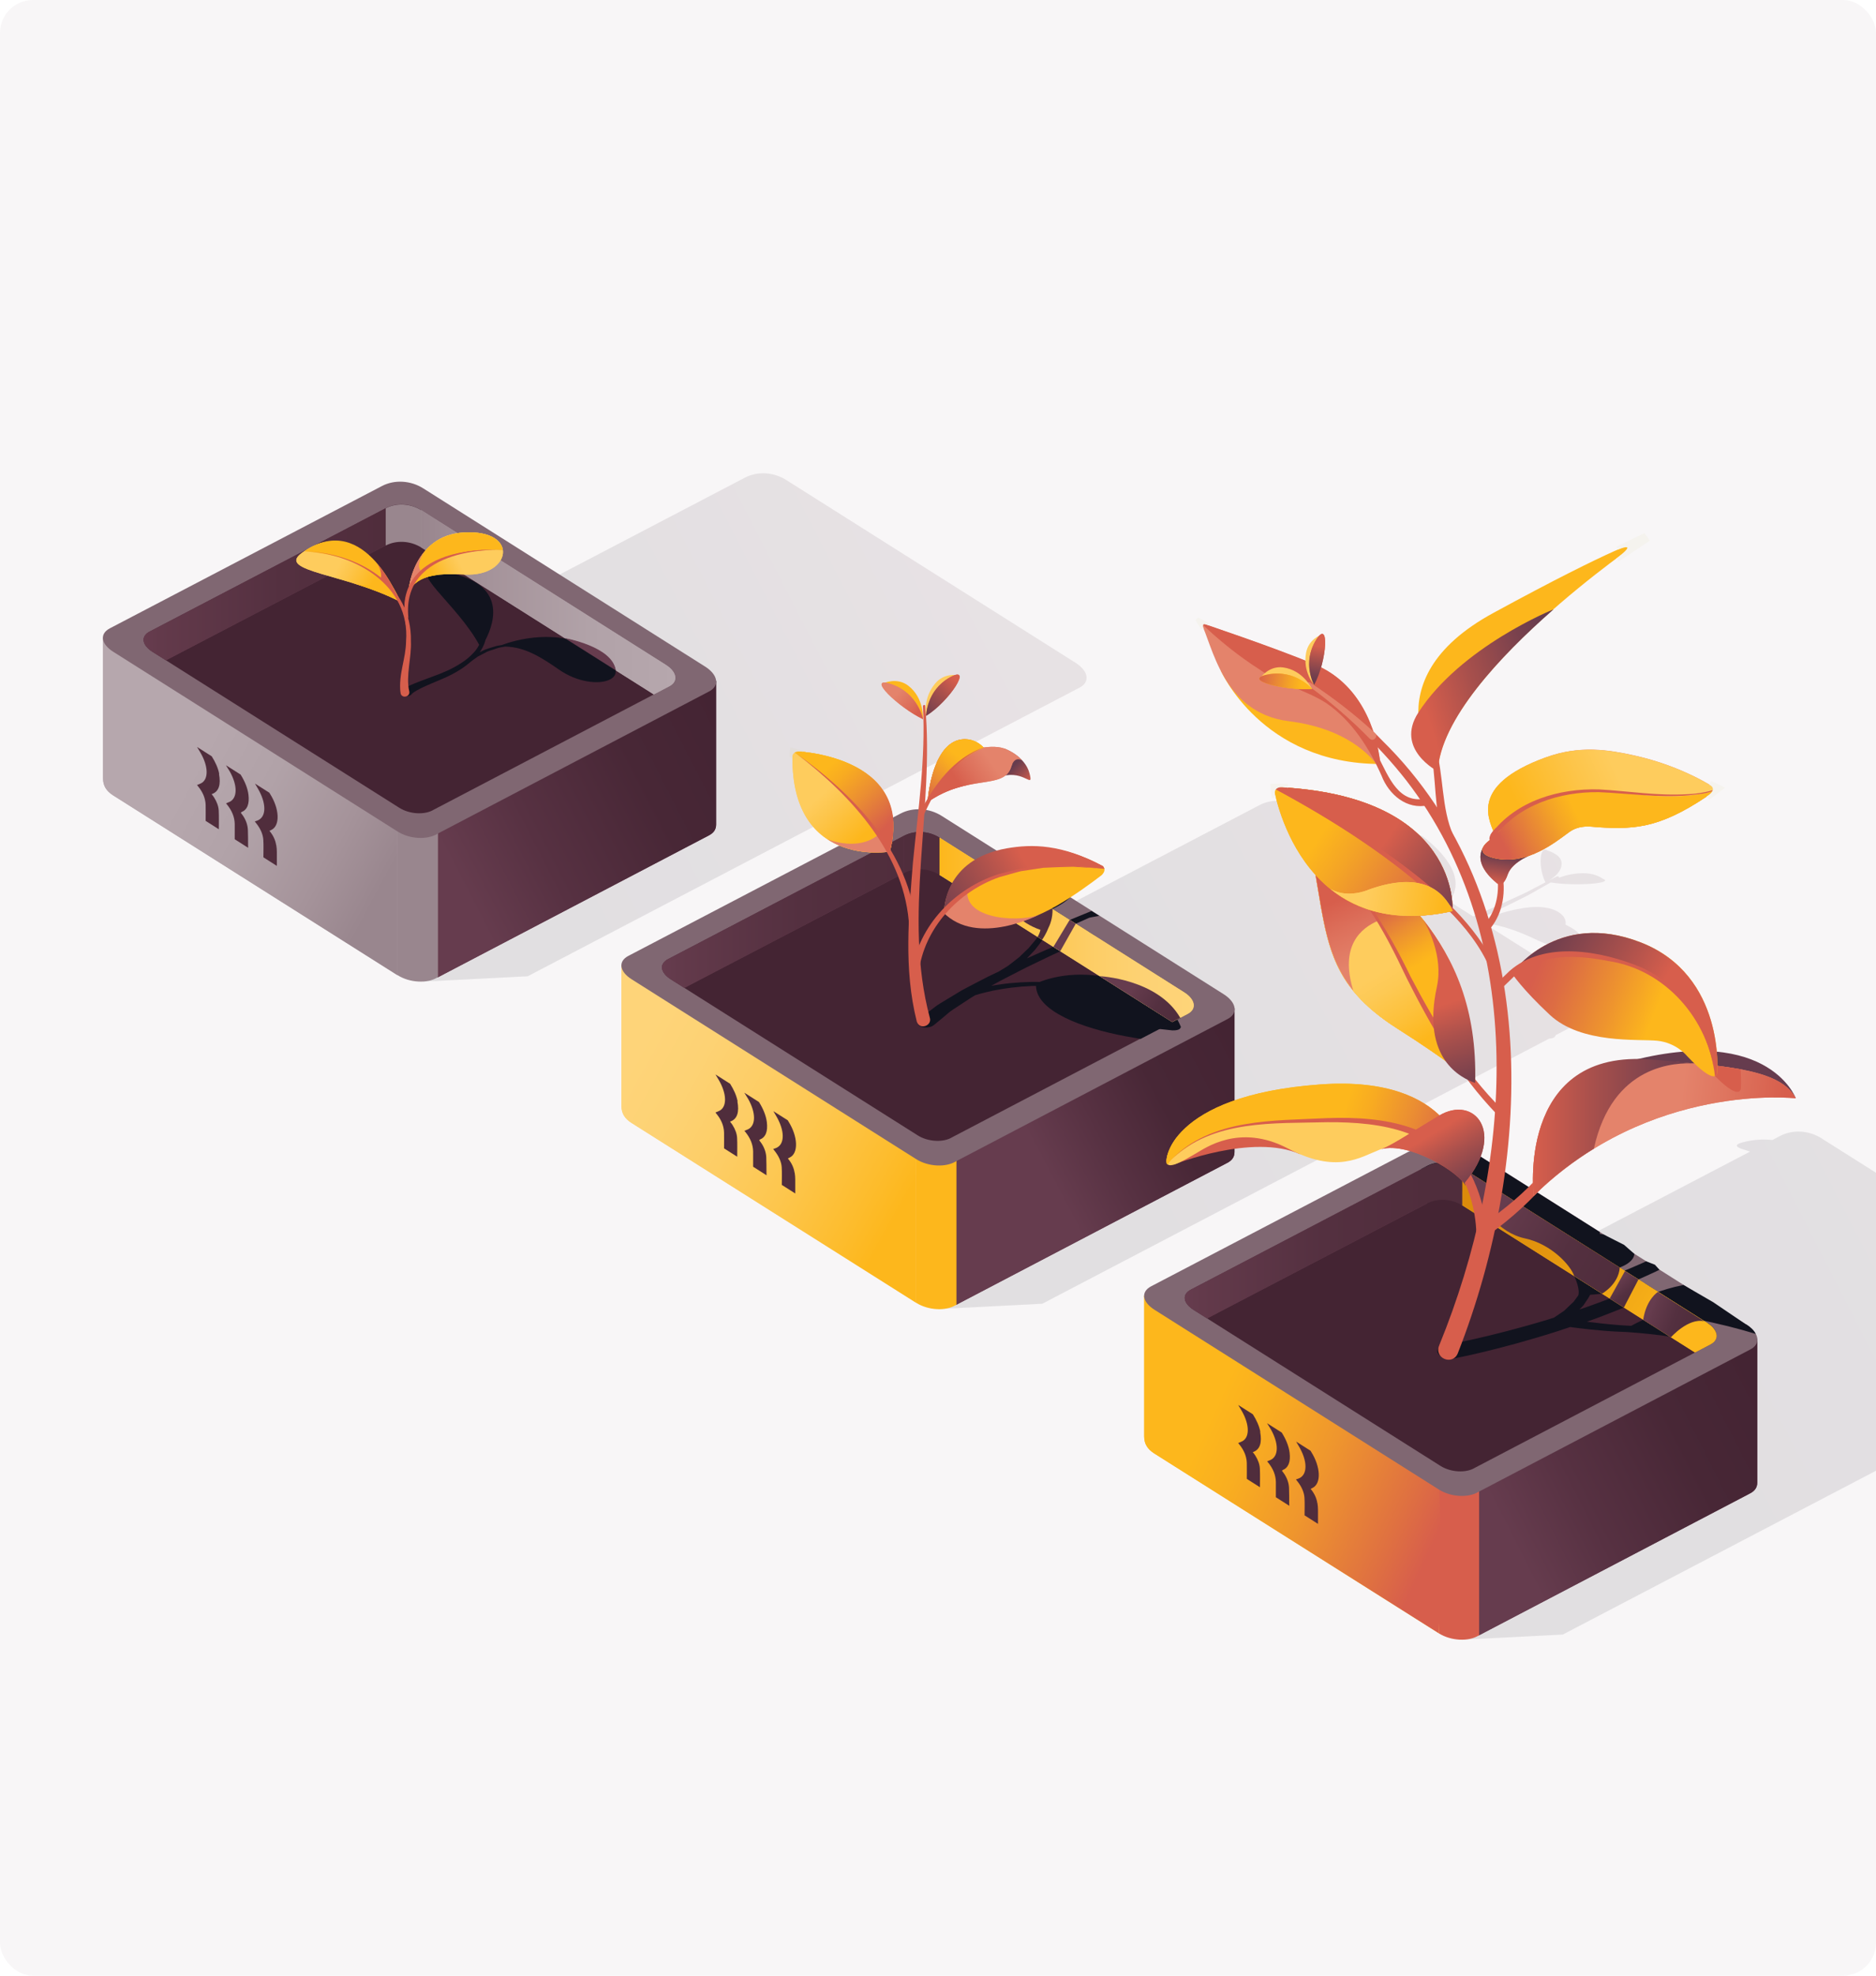<?xml version="1.0" encoding="utf-8"?>
<svg xmlns="http://www.w3.org/2000/svg" width="456" height="480" viewBox="0 0 456 480" fill="none">
<g clip-path="url(#clip0_2595_9661)">
<rect width="456" height="480" rx="8" fill="#F8F6F7"/>
<g clip-path="url(#clip1_2595_9661)">
<path opacity="0.1" d="M181.082 116.04L115.755 150.181L102.892 238.48L128.272 237.186L262.287 167.124C265.117 165.737 264.542 162.964 261.39 160.999L191.069 116.595C188.1 114.723 184.189 114.422 181.082 116.04Z" fill="url(#paint0_linear_2595_9661)"/>
<path d="M174.064 165.391V200.34C174.064 201.589 173.397 202.421 172.247 202.999L106.344 237.486L105.239 201.45L174.041 165.414L174.064 165.391Z" fill="#663C4E"/>
<path d="M174.064 165.391V200.34C174.064 201.589 173.397 202.421 172.247 202.999L106.344 237.486L105.239 201.45L174.041 165.414L174.064 165.391Z" fill="url(#paint1_linear_2595_9661)"/>
<path d="M106.458 199.3H96.655V236.931C99.624 238.804 103.881 238.989 106.343 237.463L106.458 237.394V199.277V199.3Z" fill="#99868E"/>
<path d="M96.655 198.376V236.955L27.508 193.244C25.874 192.204 25.046 190.933 25.046 189.107V154.896L96.678 198.353L96.655 198.376Z" fill="#B6A7AD"/>
<path d="M96.655 198.376V236.955L27.508 193.244C25.874 192.204 25.046 190.933 25.046 189.107V154.896L96.678 198.353L96.655 198.376Z" fill="url(#paint2_linear_2595_9661)"/>
<path d="M67.132 205.333C66.948 204.131 66.419 202.952 65.498 201.866C65.659 201.797 65.797 201.704 65.959 201.635C68.121 200.595 67.96 196.526 65.613 192.828C65.567 192.759 65.521 192.666 65.475 192.597C64.302 191.857 63.151 191.118 61.978 190.378C62.185 190.725 62.392 191.071 62.599 191.441C64.785 195.093 64.808 198.422 62.645 199.323C62.415 199.416 62.185 199.485 61.932 199.578C62.07 199.739 62.162 199.878 62.277 200.017C63.289 201.288 63.911 202.652 64.003 203.993C64.095 205.472 64.026 206.859 64.026 208.292L67.293 210.372C67.293 209.24 67.293 208.107 67.293 206.974C67.293 206.443 67.247 205.888 67.155 205.333H67.132Z" fill="#502D3C"/>
<path d="M58.665 197.312C60.092 196.758 60.667 195.348 60.391 193.059C60.184 191.441 59.493 189.8 58.481 188.182L54.914 185.917C55.236 186.425 55.558 186.934 55.858 187.442C57.744 190.794 57.744 193.822 55.858 194.793C55.558 194.932 55.259 195.047 54.96 195.163C54.96 195.209 54.96 195.209 54.983 195.232C55.029 195.278 55.075 195.348 55.121 195.394C56.41 196.966 57.031 198.561 57.054 200.202C57.054 201.427 57.054 202.675 57.054 203.9C58.136 204.594 59.24 205.287 60.322 205.981C60.322 205.796 60.299 205.634 60.299 205.449C60.299 204.178 60.299 202.929 60.253 201.635C60.206 200.549 59.861 199.393 59.102 198.237C58.918 197.96 58.711 197.705 58.527 197.451C58.55 197.428 58.55 197.405 58.573 197.405C58.619 197.405 58.665 197.382 58.711 197.359L58.665 197.312Z" fill="#502D3C"/>
<path d="M53.28 187.997C53.004 186.564 52.337 185.131 51.462 183.744L47.895 181.479C48.356 182.265 48.862 183.027 49.23 183.813C50.657 186.772 50.542 189.361 48.954 190.262C48.632 190.447 48.264 190.563 47.895 190.725C48.793 191.788 49.506 192.944 49.805 194.238C49.92 194.701 49.989 195.186 49.989 195.602C50.013 196.896 49.989 198.168 49.989 199.439C51.048 200.109 52.106 200.803 53.188 201.473C53.188 199.971 53.234 198.491 53.165 196.943C53.119 195.926 52.728 194.816 52.014 193.707C51.853 193.452 51.646 193.198 51.439 192.944C51.531 192.921 51.577 192.898 51.623 192.874C53.188 192.273 53.717 190.632 53.234 188.02L53.28 187.997Z" fill="#502D3C"/>
<path d="M92.859 118.074L26.703 152.654C24.126 154.018 24.563 156.468 27.509 158.34L96.656 202.028C99.624 203.9 103.881 204.085 106.343 202.559L172.246 168.049C175.076 166.662 174.501 163.888 171.349 161.923L102.846 118.629C99.877 116.757 95.966 116.456 92.859 118.074Z" fill="#806772"/>
<path d="M93.756 123.483L36.39 153.44C34.135 154.619 34.526 156.746 37.081 158.364L97.046 196.249C99.601 197.867 103.328 198.029 105.445 196.711L162.581 166.801C165.02 165.599 164.537 163.195 161.799 161.484L102.408 123.945C99.854 122.327 96.448 122.05 93.756 123.46" fill="#442433"/>
<path d="M36.39 153.44C34.135 154.619 34.526 156.746 37.081 158.364L40.348 160.421L93.756 132.521V123.483L36.39 153.44Z" fill="#663C4E"/>
<path d="M36.39 153.44C34.135 154.619 34.526 156.746 37.081 158.364L40.348 160.421L93.756 132.521V123.483L36.39 153.44Z" fill="url(#paint3_linear_2595_9661)"/>
<path d="M161.8 161.484L102.409 123.946C102.409 123.946 102.363 123.923 102.34 123.899V132.96C102.34 132.96 102.386 132.984 102.409 133.007L158.923 168.719L162.582 166.801C165.021 165.599 164.538 163.195 161.8 161.484Z" fill="#B6A7AD"/>
<path d="M161.8 161.484L102.409 123.946C102.409 123.946 102.363 123.923 102.34 123.899V132.96C102.34 132.96 102.386 132.984 102.409 133.007L158.923 168.719L162.582 166.801C165.021 165.599 164.538 163.195 161.8 161.484Z" fill="url(#paint4_linear_2595_9661)"/>
<path d="M93.757 123.483V132.544C96.426 131.157 99.786 131.412 102.34 132.983V123.922C99.786 122.351 96.426 122.096 93.757 123.483Z" fill="#99868E"/>
<path opacity="0.1" d="M363.778 221.306C365.596 220.404 367.299 219.572 368.864 218.786C370.451 218.023 371.878 217.284 373.052 216.59C374.248 215.92 375.284 215.319 376.158 214.833C376.434 214.672 376.664 214.533 376.917 214.394C383.038 215.365 392.519 214.579 389.619 213.516C389.067 213.1 387.41 212.083 384.534 212.152C382.026 212.221 380.116 212.776 378.804 213.308L378.85 213.285C378.988 213.192 379.011 213.077 378.85 212.984C378.712 212.892 378.459 212.892 378.321 212.984C378.321 212.984 377.631 213.354 376.411 213.978C377.608 213.285 379.817 211.69 379.564 209.494C379.356 207.76 376.986 206.905 376.158 206.651C374.087 205.171 373.949 211.066 375.652 214.371C375.606 214.394 375.56 214.417 375.514 214.441C374.616 214.903 373.535 215.481 372.292 216.128C371.073 216.798 369.6 217.492 367.966 218.208C366.355 218.948 364.607 219.734 362.743 220.589C361.293 221.259 359.728 221.953 358.072 222.646L352.25 218.971C355.126 215.365 353.607 211.482 351.191 208.384C351.168 208.338 351.122 208.292 351.099 208.246C351.053 208.176 351.007 208.13 350.938 208.061C349.189 205.888 347.072 204.154 345.83 203.207C345.761 203.16 345.715 203.16 345.646 203.114C345.531 203.068 345.439 202.999 345.324 202.976C344.748 202.767 344.242 202.791 343.874 202.906C340.031 204.825 337.385 206.674 335.613 208.454L316.146 196.157C313.178 194.284 309.266 193.984 306.159 195.602L240.832 229.743L227.969 318.042L253.35 316.747L376.572 252.326C377.216 252.303 377.631 252.164 377.861 251.956C377.861 251.956 377.861 251.933 377.884 251.91C378.022 251.794 378.114 251.656 378.137 251.494L387.341 246.686C390.172 245.299 389.596 242.525 386.444 240.56L360.442 224.149C360.442 224.149 360.534 224.149 360.58 224.149C370.681 225.744 374.409 229.696 378.758 230.089C383.084 231.962 381.059 234.527 383.498 232.447C384.304 231.754 384.672 231.037 384.81 230.344C384.81 230.39 384.833 230.436 384.856 230.459C385.132 229.303 384.672 228.217 384.327 227.593C384.327 227.57 384.304 227.547 384.281 227.524C384.212 227.408 384.166 227.316 384.12 227.246C384.097 227.2 384.074 227.177 384.051 227.154C384.051 227.154 384.051 227.154 384.051 227.131L384.005 227.084C383.153 225.882 380.921 224.842 380.576 224.68C380.76 224.727 380.875 224.75 380.875 224.75C380.875 224.75 380.737 224.704 380.53 224.634C380.806 222.947 379.402 221.676 377.562 220.982C377.562 220.982 377.562 220.982 377.539 220.982C375.905 220.381 373.972 220.265 371.947 220.427C370.704 220.52 369.439 220.751 368.219 221.005C368.219 221.005 368.196 221.005 368.173 221.005C366.148 221.444 364.238 222.045 362.697 222.577C362.697 222.577 362.697 222.577 362.674 222.577C361.753 222.901 360.971 223.201 360.396 223.432C360.119 223.455 359.843 223.478 359.567 223.525L359.314 223.363C360.879 222.669 362.375 221.953 363.755 221.236L363.778 221.306Z" fill="url(#paint5_linear_2595_9661)"/>
<path d="M300.07 244.952V279.902C300.07 281.15 299.403 281.982 298.252 282.56L232.35 317.048L231.245 281.011L300.047 244.975L300.07 244.952Z" fill="#663C4E"/>
<path d="M300.07 244.952V279.902C300.07 281.15 299.403 281.982 298.252 282.56L232.35 317.048L231.245 281.011L300.047 244.975L300.07 244.952Z" fill="url(#paint6_linear_2595_9661)"/>
<path d="M232.488 278.885H222.686V316.516C225.654 318.388 229.911 318.573 232.373 317.048L232.488 316.978V278.862V278.885Z" fill="#FDB71C"/>
<path d="M222.685 277.937V316.516L153.515 272.829C151.881 271.789 151.053 270.517 151.053 268.691V234.481L222.685 277.937Z" fill="#FED479"/>
<path d="M222.685 277.937V316.516L153.515 272.829C151.881 271.789 151.053 270.517 151.053 268.691V234.481L222.685 277.937Z" fill="url(#paint7_linear_2595_9661)"/>
<path d="M193.139 284.918C192.955 283.716 192.426 282.537 191.505 281.451C191.666 281.381 191.804 281.289 191.965 281.22C194.128 280.179 193.967 276.111 191.62 272.413C191.574 272.343 191.528 272.251 191.482 272.182C190.309 271.442 189.158 270.702 187.985 269.963C188.192 270.309 188.399 270.656 188.606 271.026C190.792 274.678 190.815 278.007 188.652 278.908C188.422 279.001 188.192 279.07 187.938 279.162C188.077 279.324 188.169 279.463 188.284 279.602C189.296 280.873 189.917 282.237 190.009 283.577C190.101 285.057 190.032 286.444 190.032 287.877C191.114 288.57 192.218 289.264 193.3 289.957C193.3 288.824 193.3 287.692 193.3 286.559C193.3 286.028 193.254 285.473 193.162 284.918H193.139Z" fill="#502D3C"/>
<path d="M184.672 276.874C186.098 276.319 186.674 274.909 186.397 272.621C186.19 271.003 185.5 269.362 184.488 267.744C183.291 266.981 182.117 266.218 180.921 265.478C181.243 265.987 181.565 266.495 181.864 267.004C183.751 270.356 183.751 273.384 181.864 274.354C181.565 274.493 181.266 274.609 180.967 274.724C180.967 274.77 180.967 274.77 180.99 274.794C181.036 274.84 181.082 274.909 181.128 274.955C182.417 276.527 183.038 278.122 183.061 279.763C183.061 280.988 183.061 282.237 183.061 283.462C184.142 284.155 185.247 284.849 186.328 285.542C186.328 285.357 186.305 285.195 186.305 285.01C186.305 283.739 186.305 282.491 186.259 281.196C186.213 280.11 185.868 278.954 185.109 277.799C184.925 277.521 184.718 277.267 184.534 277.013C184.557 276.99 184.557 276.966 184.58 276.966C184.626 276.966 184.672 276.943 184.718 276.92L184.672 276.874Z" fill="#502D3C"/>
<path d="M179.287 267.559C179.011 266.126 178.343 264.692 177.469 263.306C176.272 262.543 175.099 261.78 173.902 261.04C174.363 261.826 174.869 262.589 175.237 263.375C176.664 266.334 176.549 268.922 174.961 269.824C174.639 270.009 174.271 270.124 173.902 270.286C174.8 271.35 175.513 272.505 175.812 273.8C175.927 274.262 175.996 274.747 175.996 275.164C176.019 276.458 175.996 277.729 175.996 279.001L179.195 281.035C179.195 279.532 179.241 278.053 179.172 276.504C179.126 275.487 178.735 274.378 178.021 273.268C177.86 273.014 177.653 272.76 177.446 272.505C177.538 272.482 177.584 272.459 177.63 272.436C179.195 271.835 179.724 270.194 179.241 267.582L179.287 267.559Z" fill="#502D3C"/>
<path d="M218.888 197.659L152.732 232.239C150.155 233.603 150.592 236.053 153.538 237.925L222.685 281.612C225.654 283.485 229.911 283.67 232.373 282.144L298.275 247.633C301.106 246.247 300.531 243.473 297.378 241.508L228.875 198.214C225.907 196.341 221.995 196.041 218.888 197.659Z" fill="#806772"/>
<path d="M236.031 237.648C237.182 237.347 238.493 237.07 239.966 236.839C241.439 236.585 243.072 236.4 244.798 236.238C245.673 236.192 246.57 236.145 247.49 236.076C247.767 236.076 248.066 236.076 248.342 236.076C248.526 242.225 259.502 246.316 270.133 248.304C275.471 249.298 281.615 249.991 284.975 250.338C285.964 250.361 286.471 250.199 286.77 249.968C286.77 249.968 286.77 249.945 286.793 249.922C286.931 249.783 287.023 249.645 287.046 249.506C286.056 247.125 284.699 245.16 283.18 243.473C280.074 240.052 276.231 237.925 272.894 236.423C261.32 231.245 252.116 234.019 249.239 235.175C248.618 235.175 248.02 235.128 247.421 235.151C246.455 235.198 245.511 235.221 244.591 235.267C242.75 235.383 241.024 235.544 239.46 235.799C238.746 235.891 238.079 236.007 237.458 236.122C238.815 235.36 240.242 234.574 241.784 233.811C243.717 232.84 245.65 231.777 247.744 230.806C249.837 229.812 251.908 228.772 254.071 227.801C257.661 226.137 261.274 224.519 264.748 222.97C264.887 222.947 265.784 222.739 267.188 222.508L265.324 221.329C261.205 223.016 256.833 224.796 252.507 226.645C250.321 227.547 248.227 228.517 246.11 229.442C246.731 228.795 247.375 228.125 248.066 227.385C248.71 226.506 249.492 225.605 250.091 224.634C250.482 223.964 250.873 223.294 251.264 222.623C252.392 222.276 253.427 221.907 254.348 221.514C256.948 220.427 258.812 219.272 260.123 218.046L243.51 207.552C237.32 215.111 247.007 220.936 249.884 222.438C249.469 223.085 249.055 223.71 248.641 224.334C247.997 225.258 247.168 226.114 246.501 226.946C245.673 227.732 244.913 228.471 244.2 229.165C243.371 229.812 242.612 230.39 241.945 230.921C241.3 231.453 240.541 231.823 240.012 232.17C239.759 232.331 239.552 232.447 239.345 232.586C237.435 233.464 235.617 234.389 233.96 235.267C232.211 236.215 230.439 237.024 229.036 237.948C227.586 238.827 226.251 239.636 225.055 240.352C223.858 241.069 223.03 241.832 222.248 242.386C220.729 243.542 219.877 244.213 219.877 244.213C219.877 244.213 219.854 244.236 219.831 244.259C219.141 244.837 219.371 245.623 220.384 246.016C221.373 246.408 222.754 246.247 223.444 245.669L223.651 245.484C223.651 245.484 224.411 244.86 225.699 243.773C226.39 243.242 227.057 242.525 228.161 241.832C229.243 241.115 230.462 240.306 231.797 239.451C232.303 239.081 232.925 238.734 233.546 238.364C234.236 238.156 235.042 237.902 235.985 237.694L236.031 237.648Z" fill="#11131E"/>
<path d="M219.763 203.045L162.397 233.025C160.142 234.204 160.533 236.33 163.087 237.948L223.053 275.834C225.608 277.452 229.335 277.614 231.452 276.296L288.588 246.385C291.027 245.183 290.544 242.779 287.806 241.069L228.415 203.53C225.861 201.912 222.455 201.635 219.763 203.045Z" fill="#442433"/>
<path d="M286.656 246.871C283.549 243.45 279.706 241.323 276.37 239.821C264.795 234.643 255.591 237.417 252.715 238.572C252.093 238.572 251.495 238.526 250.897 238.549C249.93 238.596 248.987 238.619 248.066 238.665C246.226 238.78 244.5 238.942 242.935 239.197C242.222 239.289 241.554 239.405 240.933 239.52C242.291 238.757 243.717 237.971 245.259 237.209C247.192 236.238 249.125 235.175 251.219 234.204C253.313 233.21 255.384 232.17 257.547 231.199C260.4 229.881 263.254 228.587 266.084 227.339L264.657 226.437C261.804 227.616 258.905 228.818 256.005 230.043C253.819 230.945 251.725 231.915 249.608 232.84C250.229 232.193 250.874 231.522 251.564 230.783C252.208 229.904 252.991 229.003 253.589 228.032C253.98 227.362 254.371 226.691 254.763 226.021C255.89 225.651 256.926 225.304 257.846 224.912C258.79 224.519 259.595 224.126 260.354 223.71L245.259 214.163C243.556 220.127 250.943 224.542 253.405 225.836C252.991 226.483 252.577 227.107 252.162 227.732C251.518 228.656 250.69 229.511 250.022 230.344C249.194 231.129 248.435 231.869 247.721 232.563C246.893 233.21 246.134 233.788 245.466 234.319C244.822 234.851 244.063 235.221 243.533 235.568C243.28 235.729 243.073 235.845 242.866 235.984C240.956 236.862 239.138 237.787 237.482 238.665C235.733 239.613 233.961 240.422 232.557 241.346C231.108 242.225 229.75 243.034 228.576 243.75C227.38 244.467 226.551 245.23 225.769 245.784C224.25 246.94 223.399 247.61 223.399 247.61C223.399 247.61 223.353 247.634 223.353 247.657C222.663 248.235 222.893 249.02 223.905 249.413C224.895 249.806 226.275 249.645 226.966 249.067L227.173 248.905C227.173 248.905 227.932 248.281 229.244 247.194C229.934 246.663 230.601 245.946 231.683 245.253C232.764 244.536 233.984 243.75 235.319 242.872C235.825 242.502 236.446 242.155 237.067 241.785C237.758 241.577 238.563 241.323 239.506 241.115C240.657 240.815 241.969 240.537 243.441 240.306C244.914 240.052 246.548 239.867 248.274 239.705C249.148 239.659 250.045 239.613 250.966 239.543C251.242 239.543 251.541 239.543 251.817 239.543C252.001 245.692 262.977 249.783 273.608 251.771C274.805 252.002 276.025 252.187 277.267 252.395L287.001 247.31C286.909 247.194 286.794 247.056 286.702 246.94L286.656 246.871Z" fill="#11131E"/>
<path d="M162.397 233.025C160.142 234.204 160.533 236.33 163.087 237.948L166.355 240.006L219.763 212.106V203.045L162.397 233.025Z" fill="#663C4E"/>
<path d="M162.397 233.025C160.142 234.204 160.533 236.33 163.087 237.948L166.355 240.006L219.763 212.106V203.045L162.397 233.025Z" fill="url(#paint8_linear_2595_9661)"/>
<path d="M287.805 241.069L228.415 203.53C228.415 203.53 228.369 203.507 228.346 203.484V212.545C228.346 212.545 228.392 212.568 228.415 212.591L284.929 248.304L288.588 246.385C291.027 245.183 290.544 242.78 287.805 241.069Z" fill="#FED479"/>
<path d="M287.805 241.069L228.415 203.53C228.415 203.53 228.369 203.507 228.346 203.484V212.545C228.346 212.545 228.392 212.568 228.415 212.591L284.929 248.304L288.588 246.385C291.027 245.183 290.544 242.78 287.805 241.069Z" fill="url(#paint9_linear_2595_9661)"/>
<path d="M219.763 203.045V212.106C222.432 210.719 225.792 210.973 228.346 212.545V203.484C225.792 201.912 222.432 201.658 219.763 203.045Z" fill="#502D3C"/>
<path d="M255.82 220.843L241.6 211.852C241.6 211.852 242.727 222.392 252.875 225.905H252.898C252.691 226.922 252.208 227.616 252.208 227.616L253.312 228.333C254.256 226.946 254.762 225.628 254.762 225.605C255.245 224.68 255.889 223.039 255.843 220.866L255.82 220.843Z" fill="url(#paint10_linear_2595_9661)"/>
<path d="M260.009 223.479L256.051 230.043L257.708 231.106L261.481 224.426L260.009 223.479Z" fill="#663C4E"/>
<path d="M284.93 248.304L286.885 247.287C281.432 237.81 267.28 237.163 267.28 237.163L284.93 248.327V248.304Z" fill="url(#paint11_linear_2595_9661)"/>
<path opacity="0.1" d="M575.191 263.121C559.061 259.492 549.879 261.225 544.679 264.045C536.533 264.669 537.039 268.946 537.684 270.841C537.292 271.118 536.878 271.396 536.441 271.719C535.613 272.297 534.807 272.898 533.864 273.499C533.197 273.915 532.552 274.354 531.931 274.794C532.023 274.562 532.115 274.308 532.207 274.054C532.529 272.621 532.851 271.234 533.151 269.893C533.404 268.553 533.427 267.212 533.588 265.964C533.772 264.715 533.657 263.49 533.611 262.312C533.588 261.919 533.588 261.549 533.565 261.179C533.565 261.133 533.588 261.11 533.565 261.063C533.565 261.063 533.565 260.994 533.542 260.878C533.542 260.786 533.542 260.693 533.542 260.624C536.326 257.319 537.684 253.25 535.153 248.859C539.502 247.657 542.884 245.831 540.353 245.692C539.525 245.484 537.246 245.022 534.991 245.831C534.439 246.039 533.956 246.27 533.542 246.501C528.825 240.029 521.438 231.245 521.438 231.222C520.725 232.678 518.309 235.013 516.767 237.856C516.767 237.856 508.161 250.87 528.249 264.068C527.697 265.132 526.915 266.125 526.5 267.119C526.04 268.136 525.879 269.177 526.247 270.101C526.523 271.026 527.214 271.812 527.904 272.367C528.456 272.898 529.101 273.199 529.538 273.453C529.538 273.522 529.515 273.568 529.492 273.638C528.94 274.979 528.387 276.389 527.812 277.799C527.053 279.185 526.27 280.595 525.488 282.005C524.499 283.392 523.624 284.825 522.497 286.212C521.3 287.576 520.288 289.009 518.861 290.327C518.125 291.09 517.365 291.829 516.583 292.592C516.698 292.199 516.813 291.806 516.859 291.367C517.02 290.35 517.273 289.264 517.204 288.085C517.204 287.484 517.227 286.883 517.204 286.259C520.103 284.617 531.264 276.828 515.409 262.08C513.085 259.931 510.209 257.642 506.642 255.192C506.481 254.915 506.389 254.753 506.389 254.753C506.32 254.66 506.159 254.591 505.975 254.614C505.814 254.637 505.722 254.73 505.768 254.845C505.768 254.845 505.791 254.892 505.837 254.984C504.617 255.978 498.726 261.156 498.358 267.79C488.602 275.603 481.86 279.74 486.508 291.436C487.842 294.811 488.809 297.631 489.499 299.827C489.062 301.445 489.499 302.878 490.12 303.965C489.936 304.751 489.821 305.513 489.683 306.184L472.954 295.62C470.607 293.286 467.018 290.905 461.771 288.57L442.695 276.527C439.727 274.655 435.815 274.354 432.709 275.972L430.822 276.966C428.544 276.735 426.082 276.851 423.481 277.567C421.64 278.076 421.94 278.584 423.136 279.047C423.504 279.185 423.942 279.324 424.425 279.463C424.701 279.555 425.046 279.671 425.391 279.786L367.358 310.113L354.495 398.412L379.876 397.118L512.74 327.657C533.887 333.737 545.438 342.752 545.438 342.752C545.438 342.752 549.764 337.296 539.363 329.507C544.15 326.34 551.329 319.637 544.656 310.691C538.167 301.954 527.122 299.781 520.932 299.249C520.886 299.249 520.84 299.226 520.794 299.203C519.344 298.856 517.963 298.556 516.261 298.51H516.376L514.443 298.394C515.57 297.492 516.675 296.568 517.664 295.62C518.815 294.626 519.85 293.563 520.84 292.523C521.231 292.5 521.875 292.453 522.75 292.384C523.44 292.361 524.153 292.13 524.959 291.991C525.787 291.876 526.5 291.529 527.283 291.298C527.674 291.182 527.996 290.997 528.341 290.858C528.686 290.697 529.032 290.558 529.331 290.396C529.814 290.119 530.297 289.865 530.665 289.61C531.149 289.61 531.793 289.541 532.644 289.333C534.761 288.824 537.776 289.448 539.571 289.957C543.413 291.251 547.624 291.806 550.455 292.199C550.57 292.199 550.685 292.222 550.777 292.245C551.122 292.292 551.444 292.361 551.766 292.43C553.745 292.869 555.057 293.702 556 294.395C556.368 294.672 556.691 294.904 556.967 295.112C557.749 295.666 558.485 296.175 559.245 296.683C559.659 296.961 560.073 297.238 560.51 297.492C560.51 297.492 560.51 297.492 560.533 297.492C565.642 300.659 571.325 302.832 584.488 304.843C584.511 304.843 584.557 304.866 584.557 304.866C584.603 304.866 584.672 304.866 584.672 304.866C584.672 304.843 584.672 304.797 584.626 304.797C584.626 304.797 584.58 304.797 584.511 304.751C584.511 304.704 584.488 304.681 584.465 304.612C584.465 304.612 584.465 304.612 584.465 304.589C584.442 304.519 584.395 304.427 584.349 304.311C584.349 304.288 584.326 304.265 584.326 304.242C584.28 304.15 584.234 304.034 584.188 303.918C584.188 303.872 584.142 303.826 584.119 303.78C584.073 303.664 584.004 303.525 583.935 303.387C583.912 303.317 583.889 303.271 583.843 303.202C583.774 303.063 583.705 302.924 583.636 302.786C583.59 302.716 583.544 302.624 583.521 302.555C583.452 302.416 583.36 302.254 583.291 302.092C583.245 302 583.199 301.907 583.13 301.815C583.038 301.653 582.946 301.491 582.854 301.306C582.785 301.191 582.739 301.098 582.67 300.983C582.578 300.798 582.463 300.636 582.348 300.451C582.279 300.336 582.209 300.22 582.117 300.081C582.002 299.896 581.887 299.712 581.749 299.503C581.657 299.365 581.588 299.249 581.496 299.111C581.358 298.926 581.22 298.718 581.082 298.51C580.99 298.371 580.875 298.232 580.783 298.07C580.645 297.862 580.484 297.654 580.323 297.446C580.208 297.284 580.092 297.146 579.977 296.984C579.816 296.776 579.632 296.545 579.448 296.337C579.31 296.175 579.195 296.036 579.057 295.874C578.873 295.643 578.666 295.412 578.459 295.181C578.321 295.019 578.183 294.88 578.045 294.719C577.814 294.464 577.584 294.21 577.331 293.956C577.193 293.817 577.055 293.679 576.917 293.517C576.549 293.147 576.181 292.777 575.789 292.407C575.766 292.384 575.72 292.338 575.697 292.315C572.108 288.917 567.805 285.218 559.613 282.56C548.821 279.047 543.528 279.44 540.675 280.803C539.041 281.566 538.213 282.653 537.615 283.508C537.569 283.508 537.477 283.508 537.431 283.508C537.269 283.508 536.993 283.508 536.671 283.531C536.303 283.577 535.866 283.716 535.452 284.016C534.577 283.901 533.542 283.808 532.851 283.97C531.034 284.178 528.617 285.126 529.262 288.778C529.262 288.778 529.262 288.871 529.308 288.986C528.986 289.171 528.617 289.356 528.226 289.564C527.95 289.703 527.605 289.818 527.306 289.957C526.984 290.073 526.685 290.234 526.316 290.327C525.603 290.512 524.959 290.789 524.222 290.882C523.509 290.974 522.888 291.182 522.266 291.182C522.197 291.182 522.151 291.182 522.105 291.182C523.394 289.865 524.36 288.431 525.465 287.091C526.569 285.658 527.421 284.155 528.364 282.722C528.963 281.566 529.515 280.434 530.09 279.301C530.136 279.232 530.182 279.185 530.228 279.093C530.481 278.792 530.642 278.33 531.218 277.845C531.724 277.359 532.276 276.758 533.059 276.181C533.772 275.58 534.623 274.955 535.521 274.354C536.372 273.753 537.2 273.06 537.983 272.459C538.719 271.881 539.409 271.349 540.008 270.887C540.652 270.656 541.319 270.448 542.01 270.263C542.079 270.263 542.125 270.24 542.194 270.217C542.884 270.032 543.597 269.87 544.357 269.708C544.449 269.708 544.564 269.662 544.656 269.639C545.392 269.5 546.129 269.362 546.911 269.246C547.026 269.246 547.141 269.2 547.279 269.2C548.062 269.084 548.867 268.992 549.672 268.899C549.787 268.899 549.925 268.876 550.04 268.853C550.892 268.761 551.743 268.691 552.618 268.622C552.733 268.622 552.825 268.622 552.94 268.599C553.86 268.529 554.781 268.483 555.747 268.437C555.816 268.437 555.908 268.437 555.977 268.437C556.99 268.391 558.002 268.368 559.061 268.345H559.107C567.851 268.16 577.607 268.737 586.466 269.547C601.562 270.91 613.987 272.944 613.987 272.944C613.987 272.944 609.109 270.772 575.145 263.121H575.191ZM516.307 299.688C516.077 300.705 515.708 303.109 516.054 307.224C516.606 313.58 527.72 319.452 530.757 321.763C532.69 323.243 533.243 324.745 533.381 325.646C530.665 324.167 527.398 322.618 523.463 321.047C516.905 317.001 510.439 315.615 504.64 315.591L496.172 310.229C498.243 309.166 500.268 308.033 502.247 306.854C504.203 305.745 505.975 304.519 507.839 303.341C509.565 302.069 511.428 300.89 513.016 299.573C513.062 299.55 513.108 299.503 513.131 299.48L516.284 299.665L516.307 299.688ZM515.8 287.923C515.823 289.079 515.547 290.142 515.363 291.136C515.248 292.13 514.834 292.985 514.535 293.771C514.397 294.118 514.259 294.441 514.144 294.742C512.832 295.898 511.382 297.007 509.933 298.093C508.345 299.365 506.458 300.497 504.755 301.676C502.891 302.786 501.12 303.965 499.187 305.005C497.185 306.137 495.114 307.201 493.02 308.218L491.501 307.27C491.501 306.993 491.547 306.715 491.593 306.415C491.685 305.906 491.754 305.328 491.846 304.727C492.905 304.126 493.917 303.525 494.884 302.924C495.275 302.67 495.643 302.416 496.034 302.185C496.863 301.63 497.668 301.075 498.427 300.521C498.749 300.289 499.072 300.035 499.371 299.804C500.268 299.087 501.12 298.394 501.879 297.677C501.948 297.608 502.063 297.539 502.132 297.446C503.006 296.614 503.812 295.782 504.525 294.927C504.617 294.811 504.709 294.696 504.824 294.557C505.423 293.817 505.975 293.101 506.481 292.361C506.573 292.222 506.688 292.06 506.78 291.922C508.621 289.056 509.634 286.189 510.025 283.3C510.646 283.647 511.267 283.993 511.958 284.34C512.234 284.479 512.487 284.617 512.763 284.756C513.752 285.242 514.788 285.727 515.892 286.212C515.892 286.79 515.869 287.368 515.823 287.9L515.8 287.923ZM531.126 265.756C530.942 266.981 530.849 268.275 530.573 269.593C530.366 270.402 530.136 271.28 529.906 272.112C529.745 271.997 529.584 271.881 529.446 271.742C528.848 271.303 528.295 270.702 528.042 269.963C527.72 269.223 527.812 268.345 528.157 267.443C528.502 266.472 529.216 265.524 529.745 264.392C529.791 264.276 529.837 264.161 529.906 264.045C530.389 263.675 530.872 263.305 531.31 262.913C531.31 263.837 531.31 264.785 531.149 265.756H531.126Z" fill="url(#paint12_linear_2595_9661)"/>
<path d="M427.136 325.253V360.203C427.136 361.451 426.468 362.284 425.318 362.861L359.415 397.349L358.311 361.313L427.113 325.277L427.136 325.253Z" fill="#663C4E"/>
<path d="M427.136 325.253V360.203C427.136 361.451 426.468 362.284 425.318 362.861L359.415 397.349L358.311 361.313L427.113 325.277L427.136 325.253Z" fill="url(#paint13_linear_2595_9661)"/>
<path d="M359.53 359.186H349.728V396.817C352.696 398.69 356.953 398.875 359.415 397.349L359.53 397.28V359.163V359.186Z" fill="#D75E4C"/>
<path d="M349.751 358.239V396.817L280.58 353.13C278.947 352.09 278.118 350.819 278.118 348.993V314.782L349.751 358.239Z" fill="#FDB71C"/>
<path d="M349.751 358.239L350.372 380.198L349.751 396.817L280.58 353.13C278.947 352.09 278.118 350.819 278.118 348.993V314.782L349.751 358.239Z" fill="url(#paint14_linear_2595_9661)"/>
<path d="M320.204 365.196C320.02 363.994 319.491 362.815 318.571 361.729C318.732 361.66 318.87 361.567 319.031 361.498C321.194 360.458 321.033 356.389 318.686 352.691C318.64 352.622 318.594 352.529 318.548 352.46C317.374 351.72 316.223 350.98 315.05 350.241C315.257 350.587 315.464 350.934 315.671 351.304C317.857 354.956 317.88 358.285 315.717 359.186C315.487 359.279 315.257 359.348 315.004 359.44C315.142 359.602 315.234 359.741 315.349 359.88C316.362 361.151 316.983 362.515 317.075 363.855C317.167 365.335 317.098 366.722 317.098 368.155C318.179 368.848 319.284 369.542 320.365 370.235C320.365 369.103 320.365 367.97 320.365 366.837C320.365 366.306 320.319 365.751 320.227 365.196H320.204Z" fill="#502D3C"/>
<path d="M311.737 357.175C313.164 356.62 313.739 355.21 313.463 352.922C313.256 351.304 312.565 349.663 311.553 348.045L307.986 345.78C308.308 346.288 308.631 346.797 308.93 347.305C310.817 350.657 310.817 353.685 308.93 354.656C308.631 354.794 308.331 354.91 308.032 355.026C308.032 355.072 308.032 355.072 308.055 355.095C308.101 355.141 308.147 355.21 308.193 355.257C309.482 356.828 310.103 358.423 310.126 360.065C310.126 361.29 310.126 362.538 310.126 363.763C311.208 364.456 312.312 365.15 313.394 365.843C313.394 365.658 313.371 365.497 313.371 365.312C313.371 364.04 313.371 362.792 313.325 361.498C313.279 360.411 312.934 359.256 312.174 358.1C311.99 357.822 311.783 357.568 311.599 357.314C311.622 357.291 311.622 357.268 311.645 357.268C311.691 357.268 311.737 357.245 311.783 357.221L311.737 357.175Z" fill="#502D3C"/>
<path d="M306.352 347.86C306.076 346.427 305.409 344.994 304.534 343.607C303.338 342.844 302.164 342.081 300.968 341.342C301.428 342.127 301.934 342.89 302.302 343.676C303.729 346.635 303.614 349.224 302.026 350.125C301.704 350.31 301.336 350.426 300.968 350.588C301.865 351.651 302.579 352.807 302.878 354.101C302.993 354.563 303.062 355.049 303.062 355.465C303.085 356.759 303.062 358.031 303.062 359.302L306.26 361.336C306.26 359.834 306.306 358.354 306.237 356.805C306.191 355.788 305.8 354.679 305.087 353.569C304.926 353.315 304.719 353.061 304.511 352.807C304.603 352.783 304.649 352.76 304.696 352.737C306.26 352.136 306.789 350.495 306.306 347.883L306.352 347.86Z" fill="#502D3C"/>
<path d="M345.954 277.937L279.798 312.517C277.221 313.881 277.658 316.331 280.603 318.204L349.751 361.891C352.719 363.763 356.976 363.948 359.438 362.422L425.341 327.912C428.171 326.525 427.596 323.751 424.443 321.786L355.94 278.492C352.972 276.62 349.06 276.319 345.954 277.937Z" fill="#806772"/>
<path d="M424.421 321.786L416.436 316.377L409.211 312.194C403.596 313.28 399.109 315.36 396.486 316.794C395.358 316.747 394.208 316.678 393.057 316.585C390.457 316.377 387.88 316.077 385.717 315.8C387.236 315.268 388.731 314.736 390.273 314.112C394.254 312.61 398.304 310.876 402.331 309.004C402.676 308.842 403.021 308.657 403.366 308.495L402.262 307.27L400.122 306.438C399.868 306.554 399.592 306.692 399.339 306.808C395.335 308.588 391.331 310.206 387.374 311.616C386.223 312.055 385.073 312.425 383.922 312.818C383.968 312.772 383.991 312.748 384.014 312.702C384.359 312.309 384.865 311.916 385.096 311.477C385.395 311.038 385.694 310.576 385.993 310.136C386.2 309.859 386.315 309.559 386.476 309.258C393.748 308.842 397.13 306.762 397.268 304.635L394.76 302.439L389.836 299.943C389.514 299.873 389.191 299.827 388.869 299.758C388.869 299.619 388.869 299.457 388.846 299.319L355.872 278.492C352.903 276.62 348.992 276.319 345.885 277.937L344.804 278.515C350.441 280.919 356.93 284.363 359.439 288.2C363.742 294.349 369.931 295.32 374.557 296.753C374.695 296.799 374.81 296.845 374.948 296.892C380.816 299.272 384.428 307.131 383.6 309.466C383.301 309.882 383.002 310.298 382.702 310.691C382.449 311.107 381.966 311.454 381.621 311.801C381.253 312.147 380.885 312.494 380.562 312.818C380.263 313.164 379.849 313.419 379.458 313.673C378.745 314.158 378.123 314.574 377.709 314.852C377.157 315.037 376.582 315.222 376.029 315.384C368.85 317.556 362.591 319.105 358.173 320.099C353.709 321.093 351.201 321.509 351.201 321.509C351.201 321.509 351.155 321.509 351.132 321.509C349.659 321.786 348.946 322.734 349.567 323.636C350.188 324.537 351.891 325.046 353.364 324.768H353.387C353.387 324.768 356.148 324.26 360.658 323.173C365.168 322.087 371.519 320.423 378.791 318.088C379.711 317.787 380.677 317.464 381.621 317.14C384.014 317.464 388.455 318.019 392.988 318.25C393.863 318.296 394.737 318.342 395.588 318.365C407.623 319.197 418.047 321.417 426.768 324.075C426.354 323.243 425.548 322.434 424.398 321.717L424.421 321.786Z" fill="#11131E"/>
<path d="M346.828 283.346L289.462 313.326C287.207 314.505 287.599 316.632 290.153 318.25L350.119 356.135C352.673 357.753 356.401 357.915 358.518 356.597L415.653 326.687C418.093 325.485 417.609 323.081 414.871 321.37L355.48 283.831C352.926 282.213 349.521 281.936 346.828 283.346Z" fill="#442433"/>
<path d="M414.871 321.37L408.888 317.579C403.457 318.666 399.062 320.7 396.508 322.11C395.381 322.064 394.23 321.994 393.08 321.902C390.479 321.694 387.902 321.393 385.739 321.116C387.258 320.584 388.754 320.03 390.295 319.429C394.276 317.926 398.326 316.192 402.353 314.32C402.606 314.205 402.859 314.066 403.135 313.927L399.891 311.87C399.707 311.962 399.546 312.032 399.362 312.124C395.358 313.904 391.354 315.522 387.396 316.932C386.245 317.371 385.095 317.741 383.944 318.134C383.99 318.088 384.013 318.065 384.036 318.019C384.382 317.626 384.888 317.256 385.118 316.793C385.417 316.354 385.716 315.892 386.015 315.453C386.222 315.175 386.337 314.875 386.499 314.574C393.448 314.158 396.853 312.24 397.268 310.229L389.191 305.12C389.191 305.12 388.984 305.074 388.892 305.051C388.892 305.005 388.892 304.959 388.892 304.912L355.457 283.785C352.903 282.167 349.497 281.89 346.805 283.3L345.401 284.04C350.901 286.444 357.045 289.749 359.461 293.47C363.764 299.619 369.954 300.59 374.579 302.023C374.717 302.069 374.832 302.115 374.97 302.162C380.838 304.543 384.451 312.402 383.622 314.736C383.323 315.152 383.024 315.568 382.725 315.961C382.472 316.377 381.988 316.724 381.643 317.071C381.275 317.418 380.907 317.764 380.585 318.088C380.286 318.435 379.871 318.689 379.48 318.943C378.767 319.429 378.146 319.845 377.731 320.122C377.179 320.307 376.604 320.492 376.052 320.654C368.872 322.826 362.613 324.375 358.195 325.369C353.731 326.363 351.223 326.779 351.223 326.779C351.223 326.779 351.177 326.779 351.154 326.779C349.681 327.056 348.968 328.004 349.589 328.906C350.211 329.807 351.913 330.316 353.386 330.038H353.409C353.409 330.038 356.17 329.53 360.681 328.443C365.191 327.357 371.542 325.693 378.813 323.358C379.733 323.058 380.7 322.734 381.643 322.41C384.036 322.734 388.477 323.289 393.011 323.52C393.885 323.566 394.759 323.612 395.611 323.635C402.928 324.144 409.647 325.161 415.745 326.479C418.023 325.254 417.54 322.919 414.848 321.255L414.871 321.37Z" fill="#11131E"/>
<path d="M289.462 313.326C287.207 314.505 287.599 316.632 290.153 318.25L293.42 320.307L346.828 292.407V283.346L289.462 313.326Z" fill="#663C4E"/>
<path d="M289.462 313.326C287.207 314.505 287.599 316.632 290.153 318.25L293.42 320.307L346.828 292.407L347.703 288.2L346.828 283.369L289.462 313.349V313.326Z" fill="url(#paint15_linear_2595_9661)"/>
<path d="M414.871 321.347L355.48 283.808C355.48 283.808 355.434 283.785 355.411 283.762V292.823C355.411 292.823 355.457 292.846 355.48 292.869L411.995 328.582L415.653 326.664C418.092 325.462 417.609 323.058 414.871 321.347Z" fill="#FDB71C"/>
<path d="M414.871 321.347L355.48 283.808C355.48 283.808 355.434 283.785 355.411 283.762V292.823C355.411 292.823 355.457 292.846 355.48 292.869L411.995 328.582L415.653 326.664C418.092 325.462 417.609 323.058 414.871 321.347Z" fill="url(#paint16_linear_2595_9661)"/>
<path d="M346.828 283.346V292.407C349.497 291.02 352.857 291.274 355.411 292.846V283.785C352.857 282.213 349.497 281.959 346.828 283.346Z" fill="#502D3C"/>
<path d="M389.398 314.297C389.398 314.297 393.379 312.124 393.724 307.964L355.411 283.762C355.411 283.762 358.748 288.062 359.208 290.489C359.668 292.916 364.201 299.503 370.644 300.867C377.087 302.231 381.85 307.501 382.633 310.021L389.375 314.274L389.398 314.297Z" fill="url(#paint17_linear_2595_9661)"/>
<path d="M394.989 308.796L391.262 315.499L394.713 317.672L398.257 310.853L394.989 308.796Z" fill="url(#paint18_linear_2595_9661)"/>
<path d="M402.998 313.881C402.998 313.881 400.191 315.568 399.408 320.654L406.15 324.907C406.15 324.907 410.338 320.145 414.25 321L402.998 313.881Z" fill="url(#paint19_linear_2595_9661)"/>
<path d="M144.541 157.786C135.521 152.539 125.511 155.405 121.921 156.723C121.277 156.815 120.633 156.931 120.104 157.116C119.137 157.439 118.079 157.67 117.365 158.086C117.089 158.225 116.859 158.341 116.606 158.456C117.711 156.884 117.987 155.567 118.01 155.474C120.242 151.175 123.624 140.981 106.803 138.808C97.99 137.676 110.991 146.552 116.468 156.653C116.123 157.324 115.686 157.994 115.133 158.572C114.305 159.473 113.338 160.305 112.211 161.022C110.002 162.501 107.54 163.518 105.216 164.35C102.938 165.206 100.982 165.899 99.647 166.523C98.312 167.124 97.645 167.725 97.645 167.725L97.53 167.818C97.53 167.818 97.461 167.91 97.415 167.956C97.139 168.372 97.484 168.881 98.22 169.066C98.957 169.251 99.785 169.066 100.061 168.65C100.061 168.65 100.291 168.303 101.396 167.702C102.431 167.101 104.226 166.315 106.458 165.391C108.69 164.489 111.314 163.241 113.408 161.6C113.776 161.322 114.121 161.022 114.466 160.745C114.581 160.652 114.719 160.56 114.857 160.444C115.202 160.19 115.617 159.889 116.1 159.543C116.675 159.242 117.319 158.918 118.01 158.549C118.654 158.133 119.643 157.948 120.541 157.601C121.185 157.347 121.991 157.231 122.796 157.092C127.697 157.162 131.839 159.889 135.843 162.663C144.863 168.973 156.553 164.697 144.541 157.74V157.786Z" fill="#11131E"/>
<path d="M97.391 146.251C97.391 146.251 87.727 123.691 73.299 134.393C67.224 138.901 84.137 139.34 97.391 146.251Z" fill="#FECC5D"/>
<path d="M97.391 146.251C97.391 146.251 87.727 123.691 73.299 134.393C67.224 138.901 84.137 139.34 97.391 146.251Z" fill="url(#paint20_linear_2595_9661)"/>
<path d="M97.391 146.252C97.391 146.252 94.285 143.154 92.559 140.45C91.34 143.362 85.794 141.675 85.794 141.675C89.545 142.854 93.618 144.287 97.391 146.252Z" fill="#FDB71C"/>
<path d="M73.989 133.931C88.532 135.133 95.044 141.49 97.299 146.483C97.299 146.483 97.299 146.483 97.322 146.483C97.322 146.483 88.923 123.83 73.989 133.908V133.931Z" fill="#FDB71C"/>
<path d="M99.278 143.848C99.278 143.848 100.222 130.002 112.855 129.354C126.408 128.661 124.291 140.126 113.062 139.594C107.332 139.34 101.625 139.271 99.278 143.848Z" fill="#FECC5D"/>
<path d="M99.278 143.848C99.278 143.848 100.222 130.002 112.855 129.354C126.408 128.661 124.291 140.126 113.062 139.594C107.332 139.34 101.625 139.271 99.278 143.848Z" fill="url(#paint21_linear_2595_9661)"/>
<path d="M103.374 133.839C99.692 138.092 99.278 143.871 99.278 143.871C100.751 140.981 103.581 139.941 106.895 139.641C99.002 140.219 102.454 135.041 103.374 133.839Z" fill="#FDB71C"/>
<path d="M122.197 133.608C121.852 131.204 118.953 129.054 112.855 129.378C100.222 130.025 99.278 143.871 99.278 143.871C99.278 143.871 99.278 143.871 99.278 143.848C102.799 132.868 119.988 133.492 122.174 133.631L122.197 133.608Z" fill="#FDB71C"/>
<path d="M103.374 133.839C99.508 138 99.278 143.871 99.278 143.871C99.278 143.871 99.278 143.871 99.278 143.848C99.923 141.814 101.05 140.172 102.477 138.855C100.866 137.445 102.73 134.694 103.374 133.839Z" fill="#E4836B"/>
<path d="M74.289 133.931C86.737 134.417 100.176 141.721 99.877 155.775C100.061 159.704 98.611 164.235 99.462 167.887C99.854 169.32 97.599 169.852 97.345 168.349C96.816 163.749 98.657 160.12 98.703 155.775C99.739 142.183 86.277 134.486 74.266 133.931H74.289Z" fill="#D75E4C"/>
<path d="M121.967 133.608C110.439 133.122 96.103 137.63 99.462 152.007C99.6 152.493 98.818 152.678 98.726 152.169C95.597 137.399 110.093 132.845 121.967 133.631V133.608Z" fill="#D75E4C"/>
<path d="M94.01 140.081C93.849 139.849 93.688 139.595 93.526 139.363C93.711 139.618 93.849 139.849 94.01 140.081Z" fill="#D75E4C"/>
<path d="M91.248 136.405C91.248 136.405 91.318 136.475 91.342 136.522L91.248 136.405Z" fill="#D75E4C"/>
<path d="M97.3 146.436C97.093 145.928 95.16 141.004 91.662 136.913C92.859 138.739 92.675 140.034 92.559 140.473C92.559 140.473 92.559 140.473 92.582 140.496C93.135 140.981 93.664 141.444 94.124 141.929C94.17 141.975 94.216 142.021 94.262 142.068C95.16 143.015 95.873 143.963 96.448 144.888C96.494 144.98 96.563 145.073 96.609 145.165C96.862 145.604 97.093 146.043 97.3 146.483C97.3 146.483 97.3 146.46 97.3 146.436Z" fill="#D75E4C"/>
<path d="M98.404 148.91C98.404 148.91 95.389 132.845 121.967 133.608C121.967 133.608 97.391 132.336 99.278 150.181L98.404 148.91Z" fill="#D75E4C"/>
<path d="M244.04 181.848C244.04 181.848 249.148 183.582 250.253 187.928C251.265 191.857 248.987 187.049 243.648 188.575L244.017 181.848H244.04Z" fill="url(#paint22_linear_2595_9661)"/>
<path d="M225.47 194.885C225.47 194.885 226.298 181.594 232.994 179.791C234.95 179.26 237.136 179.791 239.092 181.617C239.092 181.617 248.112 180.023 245.719 186.541C243.763 191.904 235.341 187.997 225.47 194.885Z" fill="#E4836B"/>
<path d="M225.47 194.885C225.47 194.885 226.298 181.594 232.994 179.791C234.95 179.26 237.136 179.791 239.092 181.617C239.092 181.617 248.112 180.023 245.719 186.541C243.763 191.904 235.341 187.997 225.47 194.885Z" fill="url(#paint23_linear_2595_9661)"/>
<path d="M225.47 194.885C229.198 192.273 232.742 191.21 235.779 190.609C233.616 190.933 230.901 191.718 228.807 190.378C226.805 189.106 228.117 184.437 228.163 184.299C225.838 188.783 225.447 194.885 225.447 194.885H225.47Z" fill="#D75E4C"/>
<path d="M239.092 181.617C237.274 179.676 234.927 179.283 232.994 179.791C226.275 181.594 225.47 194.885 225.47 194.885C225.47 194.885 225.585 194.677 225.792 194.354C227.518 191.118 231.867 184.669 239.092 181.617Z" fill="#FDB71C"/>
<path d="M239.092 181.617C237.274 179.676 234.927 179.283 232.994 179.791C226.275 181.594 225.47 194.885 225.47 194.885C225.47 194.885 225.585 194.677 225.792 194.354C227.518 191.118 231.867 184.669 239.092 181.617Z" fill="url(#paint24_linear_2595_9661)"/>
<path d="M223.445 197.798C226.85 190.886 231.867 183.952 239.437 181.479C232.12 184.229 227.449 191.349 224.457 198.237C224.181 198.907 223.146 198.445 223.468 197.798H223.445Z" fill="#D75E4C"/>
<path d="M245.88 186.055C246.685 183.675 248.25 184.622 248.48 184.761C246.662 182.658 244.039 181.825 244.039 181.825L243.878 184.669L245.88 186.055Z" fill="#E4836B"/>
<path d="M268.04 210.418C258.03 205.033 250.322 205.403 244.891 206.35C229.497 209.032 229.497 221.306 229.497 221.306C236.561 228.055 248.021 225.073 256.765 220.104C261.022 217.677 265.417 214.44 267.787 212.614C268.73 211.667 268.569 210.95 268.063 210.418H268.04Z" fill="#FDB71C"/>
<path d="M229.221 221.606C237.528 230.228 252.83 222.091 252.83 222.091C248.941 224.079 234.536 223.779 235.134 216.451C232.741 218.023 230.808 219.803 229.221 221.606Z" fill="#E4836B"/>
<path d="M268.04 210.418C258.03 205.033 250.322 205.403 244.891 206.35C229.497 209.032 229.497 221.329 229.497 221.329C235.641 214.464 247.123 208.384 268.431 211.089C268.362 210.835 268.247 210.627 268.063 210.418H268.04Z" fill="#D75E4C"/>
<path d="M268.04 210.419C258.03 205.033 250.828 205.056 244.776 206.096C229.359 208.777 229.474 221.306 229.474 221.306C235.618 214.441 247.1 208.361 268.408 211.066C268.339 210.812 268.224 210.604 268.04 210.395V210.419Z" fill="url(#paint25_linear_2595_9661)"/>
<path d="M221.604 236.122C223.33 224.75 232.12 215.758 242.774 212.36C244.017 212.083 246.893 211.274 248.113 211.066C249.286 210.904 252.347 210.557 253.543 210.418C255.983 210.349 258.399 210.326 260.838 210.372L268.086 211.043L260.838 210.58C258.422 210.626 256.006 210.719 253.589 210.834C252.37 211.043 249.401 211.459 248.228 211.644C247.054 211.898 244.224 212.776 243.004 213.077C232.926 216.567 224.596 225.536 223.307 236.284C223.261 237.463 221.443 237.324 221.627 236.122H221.604Z" fill="#D75E4C"/>
<path d="M216.312 206.905C216.312 206.905 191.552 211.205 192.657 182.473C192.657 182.473 222.341 182.981 216.312 206.905Z" fill="#FECC5D"/>
<path d="M216.312 206.905C216.312 206.905 191.552 211.205 192.657 182.473C192.657 182.473 222.341 182.981 216.312 206.905Z" fill="url(#paint26_linear_2595_9661)"/>
<path d="M201.056 203.854C207.867 208.361 216.312 206.905 216.312 206.905C217.577 201.912 217.255 197.959 216.013 194.793C217.715 199.601 213.458 202.837 213.458 202.837C208.695 206.766 201.723 204.201 201.079 203.854H201.056Z" fill="#E4836B"/>
<path d="M216.081 206.928C216.219 206.928 216.311 206.905 216.311 206.905C222.34 182.981 192.656 182.473 192.656 182.473C192.656 182.473 207.567 192.227 216.081 206.928Z" fill="#FDB71C"/>
<path d="M216.081 206.928C216.219 206.928 216.311 206.905 216.311 206.905C222.662 183.027 192.656 182.473 192.656 182.473C192.656 182.473 207.567 192.227 216.081 206.928Z" fill="url(#paint27_linear_2595_9661)"/>
<path d="M193.6 183.12C207.613 193.082 221.259 207.206 222.708 225.258C222.777 226.368 221.074 226.484 221.005 225.351C220.154 207.645 207.015 193.337 193.6 183.12Z" fill="#D75E4C"/>
<path d="M224.895 171.516C227.196 196.596 219.418 222.577 225.999 247.217C226.644 249.275 223.491 250.292 222.847 248.211C219.625 235.406 220.891 222.484 221.903 209.586C223.146 196.896 225.033 184.345 224.343 171.562C224.343 171.216 224.895 171.146 224.918 171.539L224.895 171.516Z" fill="#D75E4C"/>
<path d="M214.77 165.992C214.77 165.992 217.992 164.466 220.776 166.593C224.734 169.644 224.343 174.729 224.343 174.729L214.747 165.992H214.77Z" fill="#FDB71C"/>
<path d="M224.366 174.729C224.366 174.729 223.192 168.442 216.657 166.223C210.122 164.004 218.544 172.002 224.366 174.729Z" fill="#E4836B"/>
<path d="M224.366 174.729C224.366 174.729 223.192 168.442 216.657 166.223C210.122 164.004 218.544 172.002 224.366 174.729Z" fill="url(#paint28_linear_2595_9661)"/>
<path d="M232.603 164.027C232.603 164.027 229.473 163.449 227.31 166.061C224.25 169.713 225.124 173.897 225.124 173.897L232.603 164.004V164.027Z" fill="#FECC5D"/>
<path d="M225.125 173.92C225.125 173.92 225.125 167.818 230.878 164.582C236.63 161.346 230.832 170.337 225.125 173.92Z" fill="#D75E4C"/>
<path d="M225.125 173.92C225.125 173.92 225.125 167.818 230.878 164.582C236.63 161.346 230.832 170.337 225.125 173.92Z" fill="url(#paint29_linear_2595_9661)"/>
<path d="M192.633 184.437C192.633 184.437 191.989 182.126 195.211 182.634V182.357L192.127 181.594L191.828 183.813L192.657 184.437H192.633Z" fill="#E2DEDB"/>
<path d="M222.662 210.395C222.662 208.662 222.869 206.928 222.869 206.928" stroke="#D75E4C" stroke-width="0.211" stroke-linecap="round" stroke-linejoin="round"/>
<path d="M223.605 247.241C220.545 236.446 221.742 224.796 222.179 213.747C222.179 213.47 222.639 213.47 222.616 213.747C222.478 218.694 222.156 225.651 222.11 230.529C222.156 236.099 222.846 241.693 224.273 247.056C224.388 247.472 223.721 247.68 223.605 247.241Z" fill="#D75E4C"/>
<path d="M436.501 266.819C436.501 266.819 429.436 247.425 391.883 259.029C391.883 259.029 424.742 258.613 436.501 266.819Z" fill="#663C4E"/>
<path d="M296.688 162.825C296.688 162.825 306.582 185.616 335.553 185.616C335.553 185.616 327.821 168.257 296.688 162.825Z" fill="#FDB71C"/>
<path d="M335.553 185.639C335.553 185.639 334.955 186.032 334.656 185.685C332.999 183.721 327.453 176.994 313.233 175.214C297.033 173.18 294.686 156.468 291.925 151.36C291.925 151.36 309.114 157.092 319.584 161.438C330.514 165.968 334.587 177.017 335.553 185.639Z" fill="#E4836B"/>
<path d="M319.584 161.415C309.114 157.069 291.925 151.337 291.925 151.337C291.925 151.337 304.305 163.518 317.053 167.725C326.142 170.73 331.802 179.283 334.656 184.576C335.254 185.223 335.53 185.639 335.53 185.639C334.564 176.994 330.491 165.968 319.561 161.438L319.584 161.415Z" fill="#D75E4C"/>
<path d="M291.925 151.337C298.621 157.416 306.053 162.917 314.452 166.384C317.237 167.425 320.251 168.349 322.805 170.083C328.006 173.435 331.917 178.45 334.955 183.744C337.601 188.806 339.971 195.532 346.851 193.961C347.956 193.729 348.278 195.486 347.128 195.648C341.927 196.781 337.578 193.059 335.806 188.436C332.769 181.64 328.535 175.029 322.345 170.799C317.306 167.586 311.093 166.246 306.168 162.663C301.06 159.381 296.274 155.567 291.925 151.337Z" fill="#D75E4C"/>
<path d="M349.843 326.825C367.561 283.508 371.887 228.471 341.812 189.592C334.955 180.808 326.74 173.273 317.697 166.777C316.914 166.223 317.789 164.905 318.617 165.529C324.692 169.898 330.744 174.428 335.944 179.884C375.154 218.347 373.222 280.688 354.33 328.836C353.041 331.864 348.462 329.946 349.843 326.848V326.825Z" fill="#D75E4C"/>
<path d="M360.496 297.423C365.651 293.84 370.621 289.749 374.763 285.01C376.167 283.392 377.547 281.728 379.158 280.156C379.572 279.74 380.24 279.763 380.654 280.179C381.045 280.595 381.045 281.243 380.654 281.659C379.227 283.115 377.916 284.825 376.535 286.49C372.347 291.575 367.446 295.921 362.13 299.827C361.486 300.312 360.566 300.151 360.105 299.503C359.599 298.833 359.783 297.862 360.496 297.4V297.423Z" fill="#D75E4C"/>
<path d="M372.784 290.512C372.784 290.512 368.642 255.839 400.052 257.573C421.498 258.752 433.095 260.277 436.501 266.842C436.501 266.842 401.11 262.751 372.784 290.535V290.512Z" fill="#E4836B"/>
<path d="M372.784 290.512C372.784 290.512 368.642 255.839 400.052 257.573C421.498 258.752 433.095 260.277 436.501 266.842C436.501 266.842 401.11 262.751 372.784 290.535V290.512Z" fill="url(#paint30_linear_2595_9661)"/>
<path d="M400.052 257.342C368.642 255.631 372.784 290.512 372.784 290.512C377.524 285.842 382.471 282.098 387.419 279.07C391.929 258.544 407.254 258.081 412.132 258.382C408.497 258.058 404.516 257.573 400.029 257.342H400.052Z" fill="url(#paint31_linear_2595_9661)"/>
<path d="M415.791 260.324C423.086 268.067 423.155 264.438 423.155 264.438C423.155 264.438 423.293 262.589 423.086 259.792C420.37 259.283 417.264 258.89 413.743 258.544C415.078 259.445 415.791 260.324 415.791 260.324Z" fill="#D75E4C"/>
<path d="M349.474 187.373C349.474 187.373 332.469 165.529 362.958 148.933C393.31 132.405 398.924 131.319 398.924 131.319C398.924 131.319 350.694 164.165 349.451 187.35L349.474 187.373Z" fill="#FDB71C"/>
<path d="M348.876 181.224C350.993 188.251 350.28 196.434 353.294 203.022C353.57 203.599 353.363 204.293 352.788 204.57C352.213 204.871 351.476 204.616 351.223 204.015C348.209 196.665 349.405 189.037 347.518 181.548C347.311 180.693 348.669 180.346 348.876 181.224Z" fill="#D75E4C"/>
<path d="M285.229 282.976C285.229 282.976 304.443 275.256 316.04 280.434C316.04 280.434 308.746 272.644 299.702 274.401C290.636 276.157 285.229 282.976 285.229 282.976Z" fill="#D75E4C"/>
<path d="M306.628 269.639C306.628 269.639 303.959 270.864 298.045 271.188C292.661 271.488 285.964 273.176 283.732 280.942C282.467 285.311 287.621 281.982 290.659 280.249C292.776 279.07 301.174 272.806 313.048 279.024C324.945 285.265 330.49 281.22 335.507 279.255C342.157 276.666 354.49 284.155 356.009 287.368C356.009 287.368 349.911 251.031 306.605 269.639H306.628Z" fill="#FECC5D"/>
<path d="M283.802 282.884C284.86 281.173 287.345 279.486 288.864 278.423C295.031 274.077 302.555 273.152 309.643 272.69C316.661 272.251 323.656 271.881 330.629 272.413C337.072 272.898 349.037 276.458 354.353 280.434C355.871 281.566 353.455 261.133 320.964 263.467C283.963 266.125 282.651 282.653 283.779 282.884H283.802Z" fill="#FDB71C"/>
<path d="M283.802 282.884C284.86 281.173 287.345 279.486 288.864 278.423C295.031 274.077 302.555 273.152 309.643 272.69C316.661 272.251 323.656 271.881 330.629 272.413C337.072 272.898 349.037 276.458 354.353 280.434C355.871 281.566 353.455 261.133 320.964 263.467C283.963 266.125 282.651 282.653 283.779 282.884H283.802Z" fill="url(#paint32_linear_2595_9661)"/>
<path d="M367.538 236.492C367.538 236.492 378.261 220.936 398.833 228.957C419.404 236.978 417.402 260.647 417.402 260.647C417.402 260.647 417.333 264.276 410.039 256.533C410.039 256.533 407.508 253.343 402.86 252.858C398.257 252.372 384.405 253.736 376.696 246.547C369.816 240.121 367.538 236.515 367.538 236.515V236.492Z" fill="url(#paint33_linear_2595_9661)"/>
<path d="M398.833 228.98C419.427 237 417.402 260.67 417.402 260.67C417.402 260.67 417.402 261.294 416.85 261.479C416.804 260.971 415.078 239.22 393.379 233.51C374.096 228.448 367.538 236.515 367.538 236.515C367.538 236.515 378.261 220.959 398.833 228.98Z" fill="url(#paint34_linear_2595_9661)"/>
<path d="M416.85 261.479C415.354 247.68 404.792 235.521 390.94 233.487C383.484 231.985 373.958 231.476 368.136 237.116L365.076 240.075C364.73 240.398 364.178 240.398 363.856 240.075C363.534 239.728 363.534 239.173 363.879 238.85L366.939 235.891C375.43 228.448 389.237 230.968 399.062 235.082C409.256 239.751 415.86 250.546 416.827 261.502L416.85 261.479Z" fill="#D75E4C"/>
<path d="M358.518 263.097C358.518 263.097 351.983 257.735 339.695 249.922C322.713 239.104 322.644 228.772 319.514 211.089C319.514 211.089 316.684 199.924 331.917 210.488C346.621 220.705 358.633 236.446 358.518 263.097Z" fill="#FDB71C"/>
<path d="M358.518 263.097C358.518 263.097 351.983 257.735 339.695 249.922C322.713 239.104 322.644 228.772 319.514 211.089C319.514 211.089 316.684 199.924 331.917 210.488C346.621 220.705 358.633 236.446 358.518 263.097Z" fill="url(#paint35_linear_2595_9661)"/>
<path d="M320.895 206.188C318.548 207.182 319.514 211.089 319.514 211.089C322.644 228.772 322.713 239.104 339.695 249.922C352.006 257.758 358.518 263.097 358.518 263.097C358.518 263.074 358.518 263.051 358.518 263.028C353.409 257.434 347.012 247.957 340.316 233.603C332.999 217.977 324.186 208.847 320.918 206.188H320.895Z" fill="#FECC5D"/>
<path d="M320.895 206.188C318.548 207.182 319.514 211.089 319.514 211.089C322.644 228.772 322.713 239.104 339.695 249.922C352.006 257.758 358.518 263.097 358.518 263.097C358.518 263.074 358.518 263.051 358.518 263.028C353.409 257.434 347.012 247.957 340.316 233.603C332.999 217.977 324.186 208.847 320.918 206.188H320.895Z" fill="url(#paint36_linear_2595_9661)"/>
<path d="M335.024 223.71C329.179 214.071 323.403 208.223 320.895 206.188C318.548 207.182 319.514 211.066 319.514 211.066C321.77 223.756 322.46 232.655 328.949 240.676C325.566 229.766 330.836 225.443 335.024 223.686V223.71Z" fill="url(#paint37_linear_2595_9661)"/>
<path d="M319.859 205.218C329.938 213.839 337.141 225.374 342.847 237.232C348.899 248.766 355.871 260.37 365.099 269.523C365.904 270.263 364.707 271.581 363.902 270.772C354.56 261.133 347.933 249.552 341.95 237.694C339.096 231.707 336.22 225.836 332.469 220.404C328.788 214.972 324.6 209.817 319.675 205.472C319.537 205.356 319.698 205.125 319.859 205.241V205.218Z" fill="#D75E4C"/>
<path d="M284.699 281.751C294.548 271.65 309.597 272.32 322.644 271.65C336.542 271.165 351.177 273.314 358.219 287.045C358.748 288.27 356.907 289.102 356.378 287.83C349.958 274.701 335.852 272.551 322.644 272.644C309.666 272.991 294.732 271.95 284.699 281.751Z" fill="#D75E4C"/>
<path d="M350.51 275.949C357.022 282.098 360.911 290.743 361.348 299.665C361.394 300.359 360.888 300.96 360.197 301.006C359.507 301.052 358.886 300.521 358.863 299.827C358.725 293.54 356.746 287.345 353.225 282.144C352.052 280.387 350.717 278.7 349.244 277.29C348.393 276.481 349.658 275.117 350.51 275.949Z" fill="#D75E4C"/>
<path d="M309.573 191.187C309.573 191.187 315.418 229.696 353.064 221.375C353.064 221.375 355.227 192.944 309.573 191.187Z" fill="#FDB71C"/>
<path d="M309.573 191.187C309.573 191.187 315.418 229.696 353.064 221.375C353.064 221.375 355.227 192.944 309.573 191.187Z" fill="url(#paint38_linear_2595_9661)"/>
<path d="M353.064 221.375C353.064 221.375 355.25 192.92 309.573 191.187C309.573 191.187 336.933 204.94 353.041 221.375H353.064Z" fill="#D75E4C"/>
<path d="M353.064 221.375C353.064 221.375 355.25 192.92 309.573 191.187C309.573 191.187 336.933 204.94 353.041 221.375H353.064Z" fill="url(#paint39_linear_2595_9661)"/>
<path d="M356.032 287.368C356.032 287.368 356.285 288.2 356.262 288.177C354.928 284.918 342.502 277.359 335.76 279.185C337.923 278.538 343.767 274.655 349.796 271.049C358.356 265.917 366.134 275.187 356.032 287.368Z" fill="#D75E4C"/>
<path d="M356.032 287.368C356.032 287.368 356.285 288.2 356.262 288.177C354.928 284.918 342.502 277.359 335.76 279.185C337.923 278.538 343.767 274.655 349.796 271.049C358.356 265.917 366.134 275.187 356.032 287.368Z" fill="url(#paint40_linear_2595_9661)"/>
<path d="M309.665 191.002C327.89 200.802 356.653 216.89 364.362 236.954C364.661 237.833 363.28 238.318 363.004 237.417C359.023 226.113 349.083 217.931 339.948 210.673C330.375 203.391 320.112 197.012 309.504 191.395C309.274 191.279 309.435 190.886 309.688 191.025L309.665 191.002Z" fill="#D75E4C"/>
<path d="M309.689 190.956C324.622 198.699 339.096 207.552 351.545 218.994C352.166 219.549 351.269 220.543 350.671 219.942C338.521 208.43 324.162 199.346 309.458 191.441C309.159 191.302 309.366 190.794 309.689 190.956Z" fill="#D75E4C"/>
<path d="M332.424 216.267C327.315 218.139 324.094 216.405 323.403 215.966C329.915 221.19 339.35 224.357 352.995 221.375C353.041 221.283 353.041 221.213 353.041 221.213C348.462 211.667 338.222 214.117 332.424 216.243V216.267Z" fill="#FECC5D"/>
<path d="M332.424 216.267C327.315 218.139 324.094 216.405 323.403 215.966C329.915 221.19 339.35 224.357 352.995 221.375C353.041 221.283 353.041 221.213 353.041 221.213C348.462 211.667 338.222 214.117 332.424 216.243V216.267Z" fill="url(#paint41_linear_2595_9661)"/>
<path d="M310.149 193.868C310.149 193.868 308.515 190.447 313.072 191.395V190.447H308.769L309.114 193.868H310.149Z" fill="#F5F3EE"/>
<path d="M393.241 133.538C393.241 133.538 398.671 131.25 392.896 135.688L393.517 136.381L401.041 131.342L399.73 129.516L392.896 132.822L393.241 133.538Z" fill="#F5F3EE"/>
<path d="M292.638 152.885C292.638 152.885 291.579 150.851 293.903 151.984L293.673 151.313L291.211 150.019L290.59 150.643L291.924 152.862H292.638V152.885Z" fill="#F5F3EE"/>
<path d="M361.555 204.616C361.555 204.616 356.539 208.454 363.718 214.463C363.718 214.463 365.214 216.174 366.479 212.452C367.63 209.101 373.106 207.321 373.106 207.321L361.532 204.616H361.555Z" fill="#D75E4C"/>
<path d="M365.076 211.736C366.088 216.428 365.398 221.629 362.36 225.443C362.084 225.836 361.532 225.906 361.164 225.628C360.75 225.328 360.704 224.727 361.049 224.334C363.879 221.005 364.592 216.243 363.833 212.037C363.603 211.204 364.915 210.881 365.099 211.736H365.076Z" fill="#D75E4C"/>
<path d="M361.555 204.616C361.555 204.616 356.539 208.454 363.718 214.463C363.718 214.463 365.214 216.174 366.479 212.452C367.63 209.101 373.106 207.321 373.106 207.321L361.532 204.616H361.555Z" fill="url(#paint42_linear_2595_9661)"/>
<path d="M363.488 203.207C363.488 203.207 356.378 207.229 363.741 208.592C371.265 209.979 377.777 204.848 381.344 202.213C384.036 200.225 386.959 200.895 388.593 200.988C397.912 201.542 404.171 201.173 417.356 191.788C417.356 191.788 409.463 186.24 397.245 183.536C391.032 182.172 384.013 180.993 375.753 183.998C356.4 191.048 362.314 199.693 363.511 203.184L363.488 203.207Z" fill="#E4836B"/>
<path d="M393.195 192.458C371.266 189.453 363.488 203.206 363.488 203.206C363.488 203.206 356.217 207.113 363.741 208.592C371.266 210.072 377.778 204.848 381.344 202.213C384.037 200.225 386.959 200.895 388.593 200.987C397.912 201.542 404.171 201.172 417.356 191.788C417.356 191.788 417.333 191.765 417.287 191.741C414.526 192.967 407.968 194.469 393.218 192.435L393.195 192.458Z" fill="#FDB71C"/>
<path d="M393.195 192.458C371.266 189.453 363.488 203.206 363.488 203.206C363.488 203.206 356.217 207.113 363.741 208.592C371.266 210.072 377.778 204.848 381.344 202.213C384.037 200.225 386.959 200.895 388.593 200.987C397.912 201.542 404.171 201.172 417.356 191.788C417.356 191.788 417.333 191.765 417.287 191.741C414.526 192.967 407.968 194.469 393.218 192.435L393.195 192.458Z" fill="url(#paint43_linear_2595_9661)"/>
<path d="M375.73 184.021C356.378 191.071 362.292 199.716 363.488 203.207C363.488 203.207 371.266 189.453 393.195 192.458C407.945 194.469 414.526 192.99 417.264 191.765C416.459 191.21 408.797 186.125 397.222 183.582C391.009 182.218 383.991 181.039 375.73 184.044V184.021Z" fill="#FECC5D"/>
<path d="M375.73 184.021C356.378 191.071 362.292 199.716 363.488 203.207C363.488 203.207 371.266 189.453 393.195 192.458C407.945 194.469 414.526 192.99 417.264 191.765C416.459 191.21 408.797 186.125 397.222 183.582C391.009 182.218 383.991 181.039 375.73 184.044V184.021Z" fill="url(#paint44_linear_2595_9661)"/>
<path d="M362.453 202.582C368.574 194.492 379.021 191.51 388.685 191.788C395.933 192.204 403.021 193.406 410.246 192.944C412.662 192.874 415.147 192.389 417.379 191.695C415.331 192.874 412.616 192.967 410.269 193.244C403.067 193.845 395.818 192.759 388.662 192.458C379.343 192.319 369.103 195.463 363.442 203.207C363.074 203.923 361.947 203.23 362.453 202.582Z" fill="#D75E4C"/>
<path d="M363.672 201.103C363.672 201.103 361.693 202.837 362.084 204.108C362.084 204.108 363.856 203.391 364.455 203.022L363.649 201.103H363.672Z" fill="#D75E4C"/>
<path d="M415.516 190.678C415.516 190.678 417.794 191.603 414.825 193.521L415.516 194.261L419.335 191.372L415.907 189.73L415.492 190.678H415.516Z" fill="#F5F3EE"/>
<path d="M332.907 179.444C328.305 174.729 323.265 170.407 317.904 166.523C317.72 166.385 317.674 166.107 317.812 165.922C317.95 165.737 318.203 165.691 318.41 165.807C323.979 169.459 329.294 173.55 334.218 178.104C335.139 178.936 333.781 180.346 332.93 179.444H332.907Z" fill="#E4836B"/>
<path d="M306.444 164.581C306.444 164.581 308.469 161.692 311.898 162.154C316.776 162.825 318.916 167.378 318.916 167.378L306.444 164.581Z" fill="#FECC5D"/>
<path d="M318.916 167.378C318.916 167.378 314.866 162.547 308.17 163.865C301.474 165.182 312.611 167.887 318.916 167.378Z" fill="#FDB71C"/>
<path d="M318.916 167.378C318.916 167.378 314.866 162.547 308.17 163.865C301.474 165.182 312.611 167.887 318.916 167.378Z" fill="url(#paint45_linear_2595_9661)"/>
<path d="M321.033 154.272C321.033 154.272 318.065 155.312 317.466 158.618C316.615 163.264 319.422 166.407 319.422 166.407L321.033 154.249V154.272Z" fill="#FECC5D"/>
<path d="M319.422 166.408C319.422 166.408 316.454 161.161 319.837 155.59C323.219 149.996 322.598 160.56 319.422 166.408Z" fill="#D75E4C"/>
<path d="M319.422 166.408C319.422 166.408 316.454 161.161 319.837 155.59C323.219 149.996 322.598 160.56 319.422 166.408Z" fill="url(#paint46_linear_2595_9661)"/>
<path d="M353.087 327.842C353.087 327.842 365.582 298.833 366.525 260.046" stroke="#D75E4C" stroke-width="0.395" stroke-linecap="round" stroke-linejoin="round"/>
<path d="M377.57 148.1C364.5 159.542 350.141 174.891 349.474 187.396C349.474 187.396 339.004 182.056 344.734 173.157C355.089 157.092 377.593 148.054 377.593 148.054V148.1H377.57Z" fill="url(#paint47_linear_2595_9661)"/>
<path d="M137.27 155.035C137.27 155.035 148.913 157.046 149.672 162.871L137.27 155.035Z" fill="#663C4E"/>
<path d="M358.541 263.097C355.182 261.919 345.425 257.272 349.268 239.728C350.902 232.216 346.852 224.888 345.908 223.432C353.525 233.025 359.047 245.114 358.564 263.097H358.541Z" fill="url(#paint48_linear_2595_9661)"/>
</g>
</g>
<defs>
<linearGradient id="paint0_linear_2595_9661" x1="229.796" y1="137.815" x2="86.169" y2="211.347" gradientUnits="userSpaceOnUse">
<stop stop-color="#502D3C"/>
<stop offset="0.2" stop-color="#3C2432"/>
<stop offset="0.49" stop-color="#241A27"/>
<stop offset="0.77" stop-color="#151520"/>
<stop offset="1" stop-color="#11131E"/>
</linearGradient>
<linearGradient id="paint1_linear_2595_9661" x1="112.58" y1="215.712" x2="180.128" y2="181.103" gradientUnits="userSpaceOnUse">
<stop stop-color="#663C4E"/>
<stop offset="0.28" stop-color="#573142"/>
<stop offset="0.67" stop-color="#482736"/>
<stop offset="1" stop-color="#442433"/>
</linearGradient>
<linearGradient id="paint2_linear_2595_9661" x1="93.756" y1="213.747" x2="45.866" y2="188.039" gradientUnits="userSpaceOnUse">
<stop stop-color="#99868E"/>
<stop offset="0.27" stop-color="#A5939A"/>
<stop offset="0.66" stop-color="#B1A2A8"/>
<stop offset="1" stop-color="#B6A7AD"/>
</linearGradient>
<linearGradient id="paint3_linear_2595_9661" x1="34.917" y1="141.952" x2="93.756" y2="141.952" gradientUnits="userSpaceOnUse">
<stop stop-color="#663C4E"/>
<stop offset="0.07" stop-color="#633A4B"/>
<stop offset="0.57" stop-color="#543040"/>
<stop offset="1" stop-color="#502D3C"/>
</linearGradient>
<linearGradient id="paint4_linear_2595_9661" x1="102.34" y1="146.321" x2="164.17" y2="146.321" gradientUnits="userSpaceOnUse">
<stop stop-color="#99868E"/>
<stop offset="0.27" stop-color="#A5939A"/>
<stop offset="0.66" stop-color="#B1A2A8"/>
<stop offset="1" stop-color="#B6A7AD"/>
</linearGradient>
<linearGradient id="paint5_linear_2595_9661" x1="376.273" y1="206.35" x2="221.003" y2="285.85" gradientUnits="userSpaceOnUse">
<stop stop-color="#502D3C"/>
<stop offset="0.2" stop-color="#3C2432"/>
<stop offset="0.49" stop-color="#241A27"/>
<stop offset="0.77" stop-color="#151520"/>
<stop offset="1" stop-color="#11131E"/>
</linearGradient>
<linearGradient id="paint6_linear_2595_9661" x1="242.635" y1="293.47" x2="305.024" y2="260.787" gradientUnits="userSpaceOnUse">
<stop offset="0.208" stop-color="#663C4E"/>
<stop offset="0.208" stop-color="#663C4E"/>
<stop offset="0.432" stop-color="#573142"/>
<stop offset="0.67" stop-color="#482736"/>
<stop offset="1" stop-color="#442433"/>
</linearGradient>
<linearGradient id="paint7_linear_2595_9661" x1="218.911" y1="293.655" x2="153.903" y2="257.177" gradientUnits="userSpaceOnUse">
<stop stop-color="#FDB71C"/>
<stop offset="0.11" stop-color="#FDBC2C"/>
<stop offset="0.36" stop-color="#FDC64D"/>
<stop offset="0.59" stop-color="#FDCD65"/>
<stop offset="0.81" stop-color="#FDD274"/>
<stop offset="1" stop-color="#FED479"/>
</linearGradient>
<linearGradient id="paint8_linear_2595_9661" x1="160.924" y1="221.537" x2="219.763" y2="221.537" gradientUnits="userSpaceOnUse">
<stop stop-color="#663C4E"/>
<stop offset="0.07" stop-color="#633A4B"/>
<stop offset="0.57" stop-color="#543040"/>
<stop offset="1" stop-color="#502D3C"/>
</linearGradient>
<linearGradient id="paint9_linear_2595_9661" x1="228.346" y1="225.883" x2="290.176" y2="225.883" gradientUnits="userSpaceOnUse">
<stop stop-color="#FDB71C"/>
<stop offset="0.11" stop-color="#FDBC2C"/>
<stop offset="0.36" stop-color="#FDC64D"/>
<stop offset="0.59" stop-color="#FDCD65"/>
<stop offset="0.81" stop-color="#FDD274"/>
<stop offset="1" stop-color="#FED479"/>
</linearGradient>
<linearGradient id="paint10_linear_2595_9661" x1="247.536" y1="219.595" x2="254.853" y2="224.788" gradientUnits="userSpaceOnUse">
<stop stop-color="#663C4E"/>
<stop offset="0.07" stop-color="#633A4B"/>
<stop offset="0.57" stop-color="#543040"/>
<stop offset="0.99" stop-color="#502D3C"/>
</linearGradient>
<linearGradient id="paint11_linear_2595_9661" x1="275.426" y1="240.098" x2="286.224" y2="247.173" gradientUnits="userSpaceOnUse">
<stop stop-color="#663C4E"/>
<stop offset="0.07" stop-color="#633A4B"/>
<stop offset="0.57" stop-color="#543040"/>
<stop offset="0.99" stop-color="#502D3C"/>
</linearGradient>
<linearGradient id="paint12_linear_2595_9661" x1="580.806" y1="260.277" x2="347.567" y2="379.71" gradientUnits="userSpaceOnUse">
<stop stop-color="#502D3C"/>
<stop offset="0.2" stop-color="#3C2432"/>
<stop offset="0.49" stop-color="#241A27"/>
<stop offset="0.77" stop-color="#151520"/>
<stop offset="1" stop-color="#11131E"/>
</linearGradient>
<linearGradient id="paint13_linear_2595_9661" x1="367.515" y1="374.465" x2="430.958" y2="342.359" gradientUnits="userSpaceOnUse">
<stop stop-color="#663C4E"/>
<stop offset="0.28" stop-color="#573142"/>
<stop offset="0.67" stop-color="#482736"/>
<stop offset="1" stop-color="#442433"/>
</linearGradient>
<linearGradient id="paint14_linear_2595_9661" x1="349.613" y1="372.431" x2="293.215" y2="346.39" gradientUnits="userSpaceOnUse">
<stop stop-color="#D75E4C"/>
<stop offset="0.16" stop-color="#DF7041"/>
<stop offset="0.52" stop-color="#EF962D"/>
<stop offset="0.82" stop-color="#F9AE20"/>
<stop offset="1" stop-color="#FDB71C"/>
</linearGradient>
<linearGradient id="paint15_linear_2595_9661" x1="287.99" y1="301.815" x2="347.703" y2="301.815" gradientUnits="userSpaceOnUse">
<stop stop-color="#663C4E"/>
<stop offset="0.07" stop-color="#633A4B"/>
<stop offset="0.57" stop-color="#543040"/>
<stop offset="1" stop-color="#502D3C"/>
</linearGradient>
<linearGradient id="paint16_linear_2595_9661" x1="407.807" y1="321.324" x2="360.054" y2="291.607" gradientUnits="userSpaceOnUse">
<stop stop-color="#FDB71C"/>
<stop offset="0.19" stop-color="#F4AC17"/>
<stop offset="0.69" stop-color="#E1930E"/>
<stop offset="1" stop-color="#DB8B0B"/>
</linearGradient>
<linearGradient id="paint17_linear_2595_9661" x1="364.454" y1="294.395" x2="393.053" y2="310.949" gradientUnits="userSpaceOnUse">
<stop stop-color="#663C4E"/>
<stop offset="0.07" stop-color="#633A4B"/>
<stop offset="0.57" stop-color="#543040"/>
<stop offset="0.99" stop-color="#502D3C"/>
</linearGradient>
<linearGradient id="paint18_linear_2595_9661" x1="393.333" y1="311.454" x2="396.895" y2="315.714" gradientUnits="userSpaceOnUse">
<stop stop-color="#663C4E"/>
<stop offset="0.07" stop-color="#633A4B"/>
<stop offset="0.57" stop-color="#543040"/>
<stop offset="0.99" stop-color="#502D3C"/>
</linearGradient>
<linearGradient id="paint19_linear_2595_9661" x1="401.364" y1="318.111" x2="410.902" y2="321.872" gradientUnits="userSpaceOnUse">
<stop stop-color="#663C4E"/>
<stop offset="0.07" stop-color="#633A4B"/>
<stop offset="0.57" stop-color="#543040"/>
<stop offset="0.99" stop-color="#502D3C"/>
</linearGradient>
<linearGradient id="paint20_linear_2595_9661" x1="90.972" y1="140.843" x2="82.65" y2="136.735" gradientUnits="userSpaceOnUse">
<stop stop-color="#FDB71C"/>
<stop offset="0.66" stop-color="#FDC54A"/>
<stop offset="1" stop-color="#FECC5D"/>
</linearGradient>
<linearGradient id="paint21_linear_2595_9661" x1="104.686" y1="138.97" x2="111.233" y2="135.643" gradientUnits="userSpaceOnUse">
<stop stop-color="#FDB71C"/>
<stop offset="0.66" stop-color="#FDC54A"/>
<stop offset="1" stop-color="#FECC5D"/>
</linearGradient>
<linearGradient id="paint22_linear_2595_9661" x1="250.16" y1="190.701" x2="245.884" y2="186.491" gradientUnits="userSpaceOnUse">
<stop stop-color="#D75E4C"/>
<stop offset="0.77" stop-color="#80434D"/>
<stop offset="1" stop-color="#663C4E"/>
</linearGradient>
<linearGradient id="paint23_linear_2595_9661" x1="231.982" y1="188.737" x2="239.599" y2="183.291" gradientUnits="userSpaceOnUse">
<stop stop-color="#D75E4C"/>
<stop offset="0.44" stop-color="#DD705B"/>
<stop offset="1" stop-color="#E4836B"/>
</linearGradient>
<linearGradient id="paint24_linear_2595_9661" x1="223.767" y1="193.984" x2="232.81" y2="183.738" gradientUnits="userSpaceOnUse">
<stop stop-color="#D75E4B"/>
<stop offset="0.46" stop-color="#EB8E32"/>
<stop offset="0.8" stop-color="#F8AB21"/>
<stop offset="1" stop-color="#FDB71C"/>
</linearGradient>
<linearGradient id="paint25_linear_2595_9661" x1="250.298" y1="211.343" x2="225.254" y2="225.439" gradientUnits="userSpaceOnUse">
<stop stop-color="#D75E4C"/>
<stop offset="0.36" stop-color="#A9504C"/>
<stop offset="0.79" stop-color="#78414D"/>
<stop offset="1" stop-color="#663C4E"/>
</linearGradient>
<linearGradient id="paint26_linear_2595_9661" x1="211.043" y1="201.889" x2="201.584" y2="191.345" gradientUnits="userSpaceOnUse">
<stop stop-color="#FDB71C"/>
<stop offset="0.66" stop-color="#FDC54A"/>
<stop offset="1" stop-color="#FECC5D"/>
</linearGradient>
<linearGradient id="paint27_linear_2595_9661" x1="215.644" y1="200.502" x2="202.162" y2="185.584" gradientUnits="userSpaceOnUse">
<stop stop-color="#D75E4B"/>
<stop offset="0.46" stop-color="#EB8E32"/>
<stop offset="0.8" stop-color="#F8AB21"/>
<stop offset="1" stop-color="#FDB71C"/>
</linearGradient>
<linearGradient id="paint28_linear_2595_9661" x1="223.169" y1="173.227" x2="218.062" y2="168.419" gradientUnits="userSpaceOnUse">
<stop stop-color="#D75E4C"/>
<stop offset="0.44" stop-color="#DD705B"/>
<stop offset="1" stop-color="#E4836B"/>
</linearGradient>
<linearGradient id="paint29_linear_2595_9661" x1="232.166" y1="164.975" x2="223.219" y2="174.273" gradientUnits="userSpaceOnUse">
<stop stop-color="#D75E4C"/>
<stop offset="0.36" stop-color="#A9504C"/>
<stop offset="0.79" stop-color="#78414D"/>
<stop offset="1" stop-color="#663C4E"/>
</linearGradient>
<linearGradient id="paint30_linear_2595_9661" x1="432.842" y1="277.937" x2="407.943" y2="275.807" gradientUnits="userSpaceOnUse">
<stop stop-color="#D75E4C"/>
<stop offset="0.44" stop-color="#DD705B"/>
<stop offset="1" stop-color="#E4836B"/>
</linearGradient>
<linearGradient id="paint31_linear_2595_9661" x1="372.6" y1="273.892" x2="412.155" y2="273.892" gradientUnits="userSpaceOnUse">
<stop stop-color="#D75E4C"/>
<stop offset="0.36" stop-color="#A9504C"/>
<stop offset="0.79" stop-color="#78414D"/>
<stop offset="1" stop-color="#663C4E"/>
</linearGradient>
<linearGradient id="paint32_linear_2595_9661" x1="351.798" y1="287.391" x2="323.954" y2="278.174" gradientUnits="userSpaceOnUse">
<stop stop-color="#D75E4B"/>
<stop offset="0.46" stop-color="#EB8E32"/>
<stop offset="0.8" stop-color="#F8AB21"/>
<stop offset="1" stop-color="#FDB71C"/>
</linearGradient>
<linearGradient id="paint33_linear_2595_9661" x1="374.349" y1="233.233" x2="402.962" y2="244.241" gradientUnits="userSpaceOnUse">
<stop stop-color="#D75E4C"/>
<stop offset="0.23" stop-color="#DD6D43"/>
<stop offset="0.66" stop-color="#EE942E"/>
<stop offset="1" stop-color="#FDB71C"/>
</linearGradient>
<linearGradient id="paint34_linear_2595_9661" x1="401.663" y1="243.265" x2="372.535" y2="226.482" gradientUnits="userSpaceOnUse">
<stop stop-color="#D75E4C"/>
<stop offset="0.36" stop-color="#A9504C"/>
<stop offset="0.79" stop-color="#78414D"/>
<stop offset="1" stop-color="#663C4E"/>
</linearGradient>
<linearGradient id="paint35_linear_2595_9661" x1="331.825" y1="222.392" x2="340.489" y2="236.943" gradientUnits="userSpaceOnUse">
<stop stop-color="#D75E4B"/>
<stop offset="0.46" stop-color="#EB8E32"/>
<stop offset="0.8" stop-color="#F8AB21"/>
<stop offset="1" stop-color="#FDB71C"/>
</linearGradient>
<linearGradient id="paint36_linear_2595_9661" x1="344.964" y1="253.412" x2="334.588" y2="236.788" gradientUnits="userSpaceOnUse">
<stop stop-color="#FDB71C"/>
<stop offset="0.39" stop-color="#FDC13B"/>
<stop offset="0.77" stop-color="#FDC954"/>
<stop offset="1" stop-color="#FECC5D"/>
</linearGradient>
<linearGradient id="paint37_linear_2595_9661" x1="325.382" y1="218.532" x2="331.967" y2="233.35" gradientUnits="userSpaceOnUse">
<stop stop-color="#D75E4C"/>
<stop offset="0.44" stop-color="#DD705B"/>
<stop offset="1" stop-color="#E4836B"/>
</linearGradient>
<linearGradient id="paint38_linear_2595_9661" x1="349.75" y1="219.942" x2="322.127" y2="201.173" gradientUnits="userSpaceOnUse">
<stop stop-color="#D75E4C"/>
<stop offset="0.21" stop-color="#E07340"/>
<stop offset="0.74" stop-color="#F4A426"/>
<stop offset="1" stop-color="#FDB71C"/>
</linearGradient>
<linearGradient id="paint39_linear_2595_9661" x1="337.094" y1="203.831" x2="361.328" y2="220.948" gradientUnits="userSpaceOnUse">
<stop stop-color="#D75E4C"/>
<stop offset="0.36" stop-color="#A9504C"/>
<stop offset="0.79" stop-color="#78414D"/>
<stop offset="1" stop-color="#663C4E"/>
</linearGradient>
<linearGradient id="paint40_linear_2595_9661" x1="347.702" y1="275.741" x2="356.968" y2="291.307" gradientUnits="userSpaceOnUse">
<stop stop-color="#D75E4C"/>
<stop offset="0.36" stop-color="#A9504C"/>
<stop offset="0.79" stop-color="#78414D"/>
<stop offset="1" stop-color="#663C4E"/>
</linearGradient>
<linearGradient id="paint41_linear_2595_9661" x1="351.016" y1="219.757" x2="332.098" y2="217.122" gradientUnits="userSpaceOnUse">
<stop stop-color="#FDB71C"/>
<stop offset="0.66" stop-color="#FDC54A"/>
<stop offset="1" stop-color="#FECC5D"/>
</linearGradient>
<linearGradient id="paint42_linear_2595_9661" x1="365.306" y1="215.064" x2="366.443" y2="207.97" gradientUnits="userSpaceOnUse">
<stop stop-color="#D75E4C"/>
<stop offset="0.77" stop-color="#80434D"/>
<stop offset="1" stop-color="#663C4E"/>
</linearGradient>
<linearGradient id="paint43_linear_2595_9661" x1="366.802" y1="207.945" x2="384.136" y2="199.524" gradientUnits="userSpaceOnUse">
<stop stop-color="#D75E4C"/>
<stop offset="0.21" stop-color="#E07340"/>
<stop offset="0.74" stop-color="#F4A426"/>
<stop offset="1" stop-color="#FDB71C"/>
</linearGradient>
<linearGradient id="paint44_linear_2595_9661" x1="370.829" y1="199.924" x2="393.716" y2="189.186" gradientUnits="userSpaceOnUse">
<stop stop-color="#FDB71C"/>
<stop offset="0.66" stop-color="#FDC54A"/>
<stop offset="1" stop-color="#FECC5D"/>
</linearGradient>
<linearGradient id="paint45_linear_2595_9661" x1="305.685" y1="164.466" x2="316.341" y2="165.978" gradientUnits="userSpaceOnUse">
<stop stop-color="#D75E4C"/>
<stop offset="0.21" stop-color="#E07340"/>
<stop offset="0.74" stop-color="#F4A426"/>
<stop offset="1" stop-color="#FDB71C"/>
</linearGradient>
<linearGradient id="paint46_linear_2595_9661" x1="320.389" y1="157" x2="319.228" y2="165.528" gradientUnits="userSpaceOnUse">
<stop stop-color="#D75E4C"/>
<stop offset="0.36" stop-color="#A9504C"/>
<stop offset="0.79" stop-color="#78414D"/>
<stop offset="1" stop-color="#663C4E"/>
</linearGradient>
<linearGradient id="paint47_linear_2595_9661" x1="346.644" y1="173.157" x2="379.6" y2="162.634" gradientUnits="userSpaceOnUse">
<stop stop-color="#D75E4C"/>
<stop offset="0.36" stop-color="#A9504C"/>
<stop offset="0.79" stop-color="#78414D"/>
<stop offset="1" stop-color="#663C4E"/>
</linearGradient>
<linearGradient id="paint48_linear_2595_9661" x1="351.362" y1="243.866" x2="358.392" y2="266.315" gradientUnits="userSpaceOnUse">
<stop stop-color="#D75E4C"/>
<stop offset="0.36" stop-color="#A9504C"/>
<stop offset="0.79" stop-color="#78414D"/>
<stop offset="1" stop-color="#663C4E"/>
</linearGradient>
<clipPath id="clip0_2595_9661">
<rect width="456" height="480" rx="8" fill="white"/>
</clipPath>
<clipPath id="clip1_2595_9661">
<rect width="590.456" height="283.366" fill="white" transform="translate(25 115)"/>
</clipPath>
</defs>
</svg>
